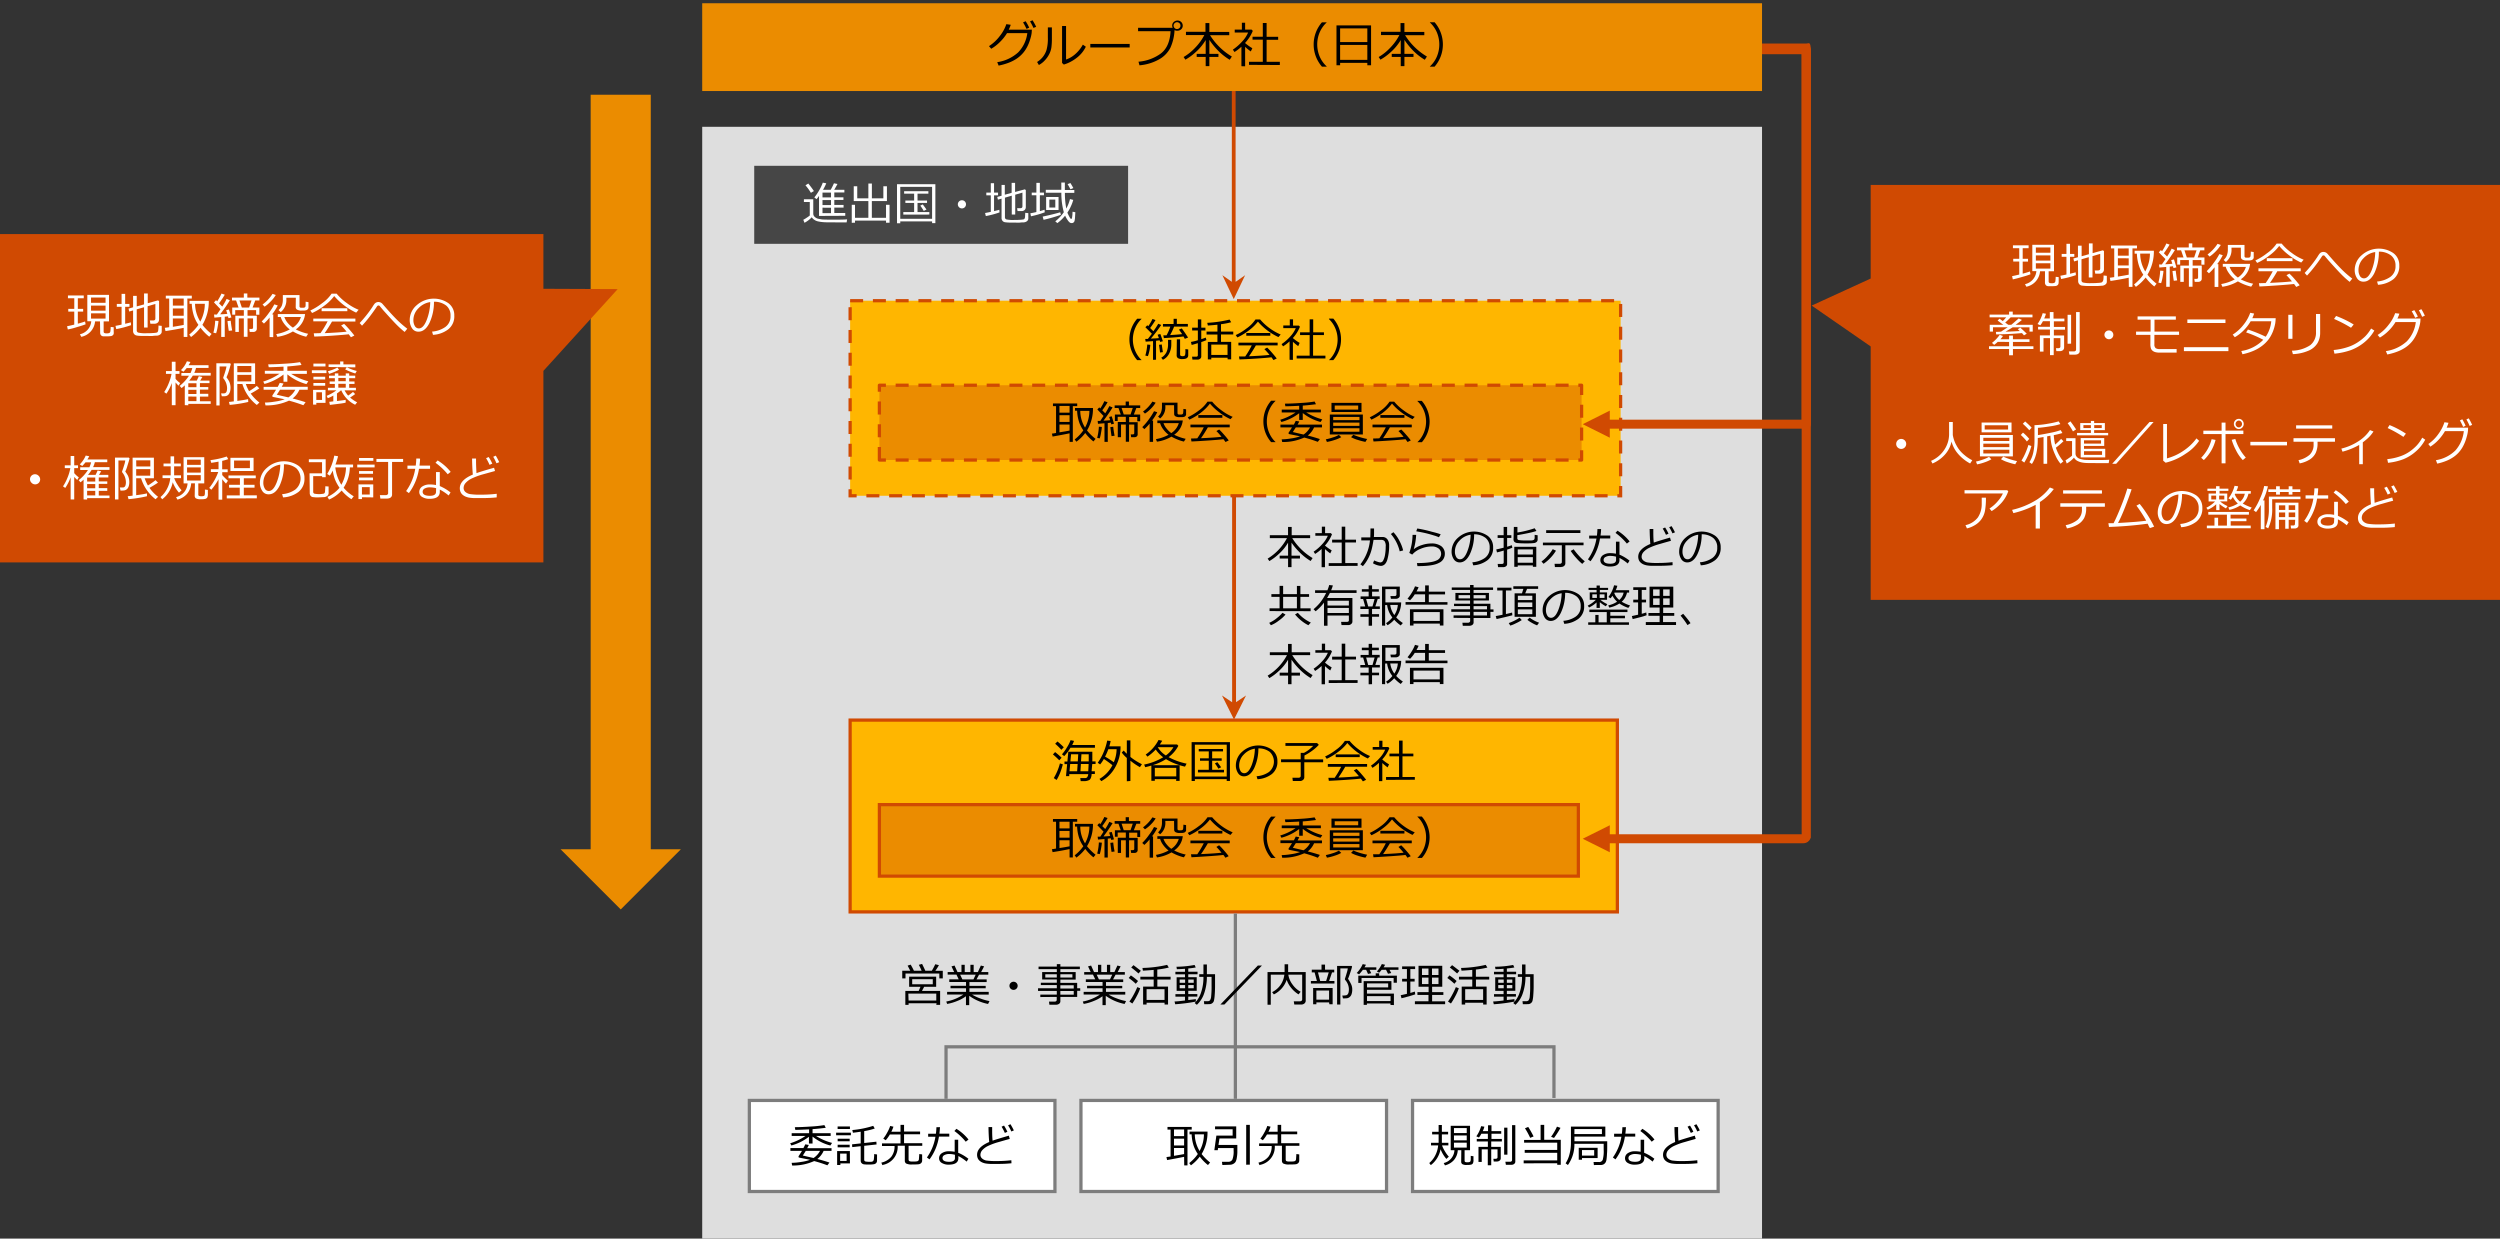 <svg xmlns="http://www.w3.org/2000/svg" viewBox="0 0 769 381"><rect x="0" y="0" width="769" height="381" fill="#333333" stroke="none"/><defs><style>.cls-1{fill:#dedede;}.cls-2,.cls-4{fill:#ffb600;}.cls-2,.cls-9{stroke:#d04a02;stroke-dasharray:4 3;}.cls-2,.cls-8{stroke-miterlimit:8;}.cls-3{isolation:isolate;}.cls-12,.cls-5{fill:#d04a02;}.cls-6{fill:#fff;}.cls-7{fill:#7d7d7d;}.cls-8{fill:none;stroke:#7d7d7d;}.cls-10,.cls-11,.cls-9{fill:#eb8c00;}.cls-9{stroke-linejoin:round;}.cls-11,.cls-12,.cls-13,.cls-9{fill-rule:evenodd;}.cls-13{fill:#464646;}</style></defs><g id="object"><rect class="cls-1" x="216" y="39" width="326" height="342"/><rect class="cls-2" x="261.5" y="92.5" width="237" height="60"/><g class="cls-3"><path d="M351.13,110.78h-1.34a9.7,9.7,0,0,1,0-12.73h1.34v.06a8.16,8.16,0,0,0-1.82,2.54,8.88,8.88,0,0,0,0,7.54,8.16,8.16,0,0,0,1.82,2.54Z"/><path d="M354.67,110.69v-5.76l-2.27.16-.13-.84.82,0c.44-.55.84-1.07,1.23-1.59-.57-.58-1.22-1.23-2-2l.59-.61.3.28a12.75,12.75,0,0,0,1.29-2.22l.93.34a26.49,26.49,0,0,1-1.65,2.44l1,1a21,21,0,0,0,1.49-2.3l.93.36a50.32,50.32,0,0,1-3.19,4.2q1.62-.06,2.46-.15-.24-.69-.39-1.05l.84-.21c.16.42.42,1.16.78,2.23l-.86.21c0-.17-.09-.33-.14-.49l-1.1.12v5.84Zm-1.57-1.15-.8-.17a15.09,15.09,0,0,0,.59-3.39l.94.08A13,13,0,0,1,353.1,109.54Zm3.72-1.11c0-.2-.12-1-.3-2.37l.84-.1c.08.6.19,1.39.34,2.35Zm.89,2.24-.51-.64a4,4,0,0,0,1.58-1.64,5.76,5.76,0,0,0,.51-2.62v-1.22h1v1.35a6,6,0,0,1-.7,2.93A4.21,4.21,0,0,1,357.71,110.67ZM358,104l-.16-.86,1,0a15.76,15.76,0,0,0,1.15-2.67h-2.27v-.81H361V98.06H362v1.59h3.39v.81h-4.23a21.22,21.22,0,0,1-1.23,2.61c1.51-.09,2.74-.19,3.69-.29-.35-.53-.68-1-1-1.39l.89-.37c.42.53,1.07,1.47,1.94,2.81l-1,.4c-.15-.27-.28-.51-.42-.74C363,103.65,361,103.83,358,104Zm4,.37h1V109a.5.5,0,0,0,.16.43,1.18,1.18,0,0,0,.68.13,1,1,0,0,0,.38-.06.48.48,0,0,0,.22-.15.59.59,0,0,0,.11-.24,5,5,0,0,0,.08-.74c0-.41,0-.74,0-1l.87.12v1.77c0,.79-.57,1.19-1.72,1.19a2.47,2.47,0,0,1-1.46-.3,1.05,1.05,0,0,1-.38-.89Z"/><path d="M368.32,110.62h-1.53l-.11-.9h1.25c.36,0,.53-.16.53-.48v-3.68c-.75.23-1.38.42-1.9.55l-.23-.93a17.24,17.24,0,0,0,2.13-.52v-3H366.7v-.87h1.76V98.24h1.05v2.55h1.28v.87h-1.28v2.67c.59-.19,1.05-.35,1.38-.49l.2.78a16.51,16.51,0,0,1-1.58.6v4.43a.83.83,0,0,1-.36.71A1.32,1.32,0,0,1,368.32,110.62Zm9.27-.59h-5v.53h-1.06v-5.38h2.95V102.9h-3.34V102h3.34V99.88c-.94.1-1.93.19-2.95.25l-.18-.83a36.31,36.31,0,0,0,6.86-1l.5.82a23.15,23.15,0,0,1-3.13.61V102h3.77v.88h-3.77v2.28h3.13v5.38h-1.07Zm-5-.85h5V106h-5Z"/><path d="M393.25,103.69a18.76,18.76,0,0,1-6.31-4.76,14.33,14.33,0,0,1-2.89,2.78,17.48,17.48,0,0,1-3.44,2.08l-.51-.72a16.58,16.58,0,0,0,3.29-2,10.57,10.57,0,0,0,2.79-2.8h1.44a17.36,17.36,0,0,0,6.31,4.63Zm-12,6.87-.14-.92,1.93,0a26.65,26.65,0,0,0,2-3.39h-4.1v-.85H393v.85H386.3c-.69,1.21-1.39,2.32-2.11,3.34,2.85-.13,5-.27,6.31-.43a21.22,21.22,0,0,0-1.58-1.77l.86-.47a20.7,20.7,0,0,1,1.52,1.62c.64.73,1.11,1.3,1.42,1.74l-1,.48c-.15-.22-.36-.51-.63-.86-.87.12-2.43.25-4.68.4S382.44,110.51,381.21,110.56Zm2.11-7.29v-.84h7.39v.84Z"/><path d="M396.67,110.66V105a12.72,12.72,0,0,1-2,1.54l-.46-.68a14.84,14.84,0,0,0,2.69-2.36,8.85,8.85,0,0,0,1.68-2.56h-3.84v-.82h2V98.22h1v1.93h1.79l.33.36a11.21,11.21,0,0,1-2.16,3.44V104a12.6,12.6,0,0,0,2.07,1.47l-.44,1a16.36,16.36,0,0,1-1.63-1.34v5.57Zm2.18-.39v-.86h4v-6.34h-2.95v-.85h2.95v-4h1.09v4h3.31v.85H403.9v6.34h3.8v.86Z"/><path d="M412.5,104.4a9.71,9.71,0,0,1-2.37,6.37h-1.34v0a8.21,8.21,0,0,0,1.82-2.54,8.88,8.88,0,0,0,0-7.54,8.28,8.28,0,0,0-1.82-2.53V98h1.34A9.8,9.8,0,0,1,412.5,104.4Z"/></g><rect class="cls-4" x="261.5" y="221.5" width="236" height="59"/><path class="cls-5" d="M497,222v58H262V222H497m1-1H261v60H498V221Z"/><g class="cls-3"><path d="M325.83,233.87a23.92,23.92,0,0,0-1.95-1.81l.67-.72a23.76,23.76,0,0,1,2,1.74Zm-.79,6.07-.9-.6a16.86,16.86,0,0,0,1.89-4.51l.9.27a21.42,21.42,0,0,1-.81,2.55A14.22,14.22,0,0,1,325,239.94Zm1.43-9.3a17.92,17.92,0,0,0-1.9-1.86l.71-.7a22.3,22.3,0,0,1,1.94,1.78Zm.88,1.94-.69-.56a12.13,12.13,0,0,0,1.51-2.08,12.31,12.31,0,0,0,1.15-2.27l1.05.23a8.61,8.61,0,0,1-.57,1.27h7V230h-7.52A14.18,14.18,0,0,1,327.35,232.58Zm8.43,4.67h1v.84h-1v.12a3.4,3.4,0,0,1-.2,1,1.57,1.57,0,0,1-.42.66,3.32,3.32,0,0,1-1.51.41h-1.23l-.13-.94h1.51a.78.78,0,0,0,.62-.27,1.76,1.76,0,0,0,.32-.94H328.9l0,.6h-1l.35-3.69h-.81v-.8h.89l.28-3H336v2.22c0,.17,0,.41,0,.74h1v.8h-1C335.9,235.58,335.85,236.33,335.78,237.25Zm-6.8,0h2.35l.15-2.25h-2.29Zm2.68-5.23h-2.2l-.2,2.18h2.27Zm.69,5.23h2.41c0-.55.07-1.3.1-2.25h-2.38Zm2.54-3.05v-.58c0-.39,0-.92,0-1.6h-2.24l-.13,2.18Z"/><path d="M338.76,240.28l-.57-.68a10.39,10.39,0,0,0,4-4.23c-1-.77-1.87-1.41-2.64-1.91a11.15,11.15,0,0,1-1.15,1.68l-.74-.51a16.26,16.26,0,0,0,1.91-3.5,17.72,17.72,0,0,0,1-3.32l1.06.12a11.07,11.07,0,0,1-.41,1.64h3.46a12.61,12.61,0,0,1-1.76,6.65A10.52,10.52,0,0,1,338.76,240.28Zm3.85-5.82a10.69,10.69,0,0,0,.86-4h-2.55a20.74,20.74,0,0,1-1,2.29C340.75,233.2,341.64,233.79,342.61,234.46Zm4,5.86v-7.17a10.18,10.18,0,0,1-1.56-1.67l.61-.61a11.33,11.33,0,0,0,.95,1v-4.13h1.1v5.09a18.62,18.62,0,0,0,3.54,2.24l-.61.91a19.31,19.31,0,0,1-2.93-2v6.25Z"/><path d="M361.82,239.67h-6.6v.51h-1.06v-4.69c-.57.17-1.2.34-1.89.5l-.33-.81a18.23,18.23,0,0,0,5.86-2.25,9.3,9.3,0,0,1-2.29-2.38,15.13,15.13,0,0,1-2.55,2.19l-.54-.64a12.27,12.27,0,0,0,3.95-4.49l1.12.24a8.16,8.16,0,0,1-.73,1.14h5.31l.39.42a10.39,10.39,0,0,1-3,3.49h0a20.57,20.57,0,0,0,5.53,2l-.48.92c-.58-.13-1.14-.28-1.66-.44v4.81h-1.08Zm-7.26-4.3h8.32a17.84,17.84,0,0,1-4.22-1.86A16.55,16.55,0,0,1,354.56,235.37Zm.66,3.45h6.6V236.2h-6.6Zm3.39-6.44a8.22,8.22,0,0,0,2.34-2.55h-4.83A7.64,7.64,0,0,0,358.61,232.38Z"/><path d="M377.34,239.66h-9.8v.57h-1V228.28h11.79v11.93h-1Zm-9.8-.8h9.8v-9.81h-9.8Zm.95-1.27v-.8h3.33V234h-2.7v-.74h2.7v-2.12h-3.09v-.75h7.47v.75h-3.34v2.12h2.93V234h-2.93v2.8h3.64v.8Zm6.28-1.14a13.26,13.26,0,0,0-1.07-1.63l.76-.38c.27.35.66.87,1.16,1.57Z"/><path d="M386.8,239.69l-.27-.92a7.7,7.7,0,0,0,3.77-1.28,4.12,4.12,0,0,0,.3-6.19,5.66,5.66,0,0,0-3.52-1.1,14.19,14.19,0,0,1-1.32,6.14q-1.25,2.46-3.12,2.46a2.08,2.08,0,0,1-1.82-1,4.17,4.17,0,0,1-.67-2.41,5.6,5.6,0,0,1,2-4.21,7.37,7.37,0,0,1,9.09-.57,4.26,4.26,0,0,1,1.69,3.56,4.73,4.73,0,0,1-1.71,3.93A8,8,0,0,1,386.8,239.69Zm-.79-9.4a5.78,5.78,0,0,0-3.41,1.79,4.73,4.73,0,0,0-1.43,3.37,3.34,3.34,0,0,0,.41,1.7,1.31,1.31,0,0,0,1.17.69c.85,0,1.59-.8,2.23-2.39A15.24,15.24,0,0,0,386,230.29Z"/><path d="M399.86,240.24h-2.19l-.12-1h1.88a.75.75,0,0,0,.48-.16.5.5,0,0,0,.19-.4v-4.23h-6.05v-.87h6.05v-2h1a10.35,10.35,0,0,0,2.83-2.15h-8.53v-.86h9.74l.53.54a13.33,13.33,0,0,1-2,1.78,16.16,16.16,0,0,1-2.42,1.5v1.21H407v.87H401.2v4.6a1,1,0,0,1-.4.84A1.36,1.36,0,0,1,399.86,240.24Z"/><path d="M420.75,233.31a18.76,18.76,0,0,1-6.31-4.76,14.06,14.06,0,0,1-2.89,2.78,17,17,0,0,1-3.44,2.08l-.51-.72a16.58,16.58,0,0,0,3.29-2,10.43,10.43,0,0,0,2.79-2.8h1.44a15.62,15.62,0,0,0,2.87,2.67,15.44,15.44,0,0,0,3.44,2Zm-12,6.87-.14-.92,1.93,0a26.65,26.65,0,0,0,2-3.39h-4.1V235h12.08v.84H413.8c-.69,1.21-1.39,2.32-2.11,3.34,2.85-.13,5-.27,6.31-.43a23,23,0,0,0-1.58-1.77l.86-.47a20.7,20.7,0,0,1,1.52,1.62c.64.73,1.11,1.31,1.42,1.74l-1,.48c-.15-.22-.36-.51-.63-.86-.87.12-2.43.25-4.68.4S409.94,240.13,408.71,240.18Zm2.11-7.29v-.84h7.39v.84Z"/><path d="M424.17,240.28v-5.63a12.72,12.72,0,0,1-2,1.54l-.46-.68a14.46,14.46,0,0,0,2.69-2.36,8.72,8.72,0,0,0,1.68-2.56h-3.84v-.82h2v-1.93h1v1.93h1.79l.33.37a11.17,11.17,0,0,1-2.16,3.43v.06a12.6,12.6,0,0,0,2.07,1.48l-.44.94a16.36,16.36,0,0,1-1.63-1.34v5.57Zm2.18-.39V239h4v-6.35h-2.95v-.85h2.95v-4h1.09v4h3.31v.85H431.4V239h3.8v.85Z"/></g><rect class="cls-6" x="230.5" y="338.5" width="94" height="28"/><path class="cls-7" d="M324,339v27H231V339h93m1-1H230v29h95V338Z"/><g class="cls-3"><path d="M243.42,352.35l-.36-.68a17.54,17.54,0,0,0,4.71-2.25h-4.25v-.85h5.36v-1.18c-1.81.09-3.23.15-4.25.16l-.14-.83c1.54,0,3.24-.09,5.09-.21a36.8,36.8,0,0,0,4-.43l.42.83c-1.55.2-2.91.34-4.06.41v1.25h5.57v.85h-4.49a17.52,17.52,0,0,0,4.92,2.14l-.52.8a14.39,14.39,0,0,1-5.48-2.75v2.13h-1.11v-2.08A15.42,15.42,0,0,1,243.42,352.35Zm7,4.8a15.68,15.68,0,0,1-6.76,1.36l-.15-.82a20,20,0,0,0,2.95-.28,13,13,0,0,0,2.72-.66l-2.86-.57a3.67,3.67,0,0,1-.61-.15.23.23,0,0,1-.07-.11.79.79,0,0,1,0-.17.17.17,0,0,1,0-.1c.41-.61.76-1.16,1.05-1.64h-3.56v-.86h4c.22-.41.41-.79.58-1.16l1.08.2a10,10,0,0,1-.51,1h7.5V354h-2.43a6.37,6.37,0,0,1-1.94,2.51c1.25.31,2.5.68,3.73,1.09l-.64.85A40,40,0,0,0,250.46,357.15Zm-.18-.94a6,6,0,0,0,2-2.2h-4.39c-.34.57-.64,1-.9,1.43C247.56,355.59,248.67,355.85,250.28,356.21Z"/><path d="M261.73,349.2h-4.54v-.8h4.54Zm-.29,8.67H258.5v.49h-1v-4.3h3.92Zm0-10.59h-3.79v-.78h3.79Zm-.08,3.78h-3.7v-.78h3.7Zm0,1.85h-3.7v-.79h3.7Zm-.94,4.2v-2.26h-2v2.26Zm9.35-.12a1.14,1.14,0,0,1-.23.73,1.2,1.2,0,0,1-.66.38,7.59,7.59,0,0,1-1.54.11l-.8,0-.72-.05a1.33,1.33,0,0,1-.54-.18,1.21,1.21,0,0,1-.4-.41,1.26,1.26,0,0,1-.13-.6v-4.4l-2.6.28-.06-.85,2.66-.29v-3.6c-.84.13-1.63.24-2.38.32l-.2-.83a29.44,29.44,0,0,0,6.43-1.29l.47.82a19.41,19.41,0,0,1-3.24.8v3.66l3.74-.41.06.86-3.8.41v4.26a.53.53,0,0,0,.49.58,6.61,6.61,0,0,0,1,.08l.55,0a1.24,1.24,0,0,0,.68-.2,1.33,1.33,0,0,0,.27-.81,11.62,11.62,0,0,0,.08-1.37l.88.12Z"/><path d="M271.42,358.42l-.32-.8a5.52,5.52,0,0,0,3.07-1.81,5.16,5.16,0,0,0,1-3.3v0h-3.87v-.8H277v-2.74h-3.28a11.34,11.34,0,0,1-1.27,1.77l-.76-.5a11.73,11.73,0,0,0,1.19-1.82,11,11,0,0,0,.94-2.08l1,.23a11.19,11.19,0,0,1-.65,1.56H277V346h1.09v2.07h4.93v.84h-4.93v2.74h5.6v.8h-4.21v4.2a.64.64,0,0,0,.13.42c.09.12.34.19.74.22l.76,0c.2,0,.48,0,.84-.05a.91.91,0,0,0,.47-.17.7.7,0,0,0,.23-.4s.05-.6.12-1.69l.88.12V357a1,1,0,0,1-.09.43,1.11,1.11,0,0,1-.22.34,1.66,1.66,0,0,1-.32.22,1.7,1.7,0,0,1-.34.12,7.51,7.51,0,0,1-1,.07l-1,0a3.67,3.67,0,0,1-2-.31,1.09,1.09,0,0,1-.36-.88v-4.56h-2.2a5.61,5.61,0,0,1-4.84,5.94Z"/><path d="M289.13,346.71a19.92,19.92,0,0,1-.17,2H292v.91h-3.18a15.62,15.62,0,0,1-2.9,7l-.8-.58a15.1,15.1,0,0,0,2.62-6.39h-2.24v-.91h2.38a16.68,16.68,0,0,0,.16-2Zm8.75,9.73-.54.87a13.78,13.78,0,0,0-2.55-1.71v.65c0,1.34-1,2-3,2a3.88,3.88,0,0,1-2.07-.52,1.6,1.6,0,0,1-.86-1.43,1.82,1.82,0,0,1,.87-1.59,3.73,3.73,0,0,1,2.13-.58,9.2,9.2,0,0,1,1.8.16v-3.7h1.08v4A13,13,0,0,1,297.88,356.44Zm-4.14-1.23a7.07,7.07,0,0,0-1.83-.24,2.87,2.87,0,0,0-1.4.33,1,1,0,0,0-.6.91c0,.78.69,1.16,2.07,1.16,1.17,0,1.76-.38,1.76-1.14Zm4.17-4.69-.84.67a18.78,18.78,0,0,0-3.5-3.29l.62-.68A14.35,14.35,0,0,1,297.91,350.52Z"/><path d="M311.13,357.82a39.18,39.18,0,0,1-4.18.2c-.85,0-1.62,0-2.29,0a11.37,11.37,0,0,1-1.56-.15,4.67,4.67,0,0,1-1-.32,3.24,3.24,0,0,1-.83-.55,2.06,2.06,0,0,1-.54-.79,2.71,2.71,0,0,1-.18-1q0-2.34,3.73-3.93c-.13-1.44-.2-3-.22-4.6h1.13v.63c0,1.06,0,2.25.13,3.56q1.33-.48,5-1.54l.28,1c-.72.19-1.84.51-3.36.95a19.89,19.89,0,0,0-3.4,1.25,5.61,5.61,0,0,0-1.7,1.27,2.16,2.16,0,0,0-.56,1.41,1.45,1.45,0,0,0,.51,1.14,2.72,2.72,0,0,0,1.32.63,20.3,20.3,0,0,0,3.1.16,37.29,37.29,0,0,0,4.58-.25Zm-1.26-9.68-.78.35a15.39,15.39,0,0,0-1-1.92l.75-.34A14.69,14.69,0,0,1,309.87,348.14Zm2-.43-.79.33a12.8,12.8,0,0,0-1-1.89l.74-.34C311.2,346.42,311.54,347.05,311.86,347.71Z"/></g><rect class="cls-6" x="332.5" y="338.5" width="94" height="28"/><path class="cls-7" d="M426,339v27H333V339h93m1-1H332v29h95V338Z"/><g class="cls-3"><path d="M364.23,355.84c-1.63.34-3.38.66-5.23,1l-.2-.93,1.27-.17v-8.27h-.95v-.83h7.45v.83h-1.3v11h-1Zm-3.11-8.42v2.06h3.11v-2.06Zm0,2.84v2.08h3.11v-2.08Zm0,5.27c1.24-.2,2.27-.38,3.11-.54v-1.87h-3.11Zm8.49-.56a15.46,15.46,0,0,0,2.62,2.62l-.66.78a13.55,13.55,0,0,1-2.52-2.59,13.3,13.3,0,0,1-2.72,2.68l-.53-.7a12.49,12.49,0,0,0,2.65-2.79,10.67,10.67,0,0,1-1.25-2.43,12.63,12.63,0,0,1-.65-3.61h-.65v-.84h5.53A12.93,12.93,0,0,1,369.61,355Zm-.62-.92a10.71,10.71,0,0,0,1.34-5.12h-2.81A10,10,0,0,0,369,354.05Z"/><path d="M376,358.36l-.13-1h1.93a1.32,1.32,0,0,0,1.3-.72,7,7,0,0,0,.36-2.76c0-.08,0-.32,0-.73h-4.79l-.08.65h-1.06l.63-4.49h5v-1.95h-5.41v-.87h6.51v3.7h-5.15l-.31,2h5.81c0,1,0,1.81,0,2.32a11.9,11.9,0,0,1-.18,1.68,3.41,3.41,0,0,1-.4,1.24,2,2,0,0,1-.71.6,2.18,2.18,0,0,1-1.06.25Zm7.33-.09V346h1.12v12.24Z"/><path d="M387.42,358.42l-.32-.8a5.52,5.52,0,0,0,3.07-1.81,5.16,5.16,0,0,0,1-3.3v0h-3.87v-.8H393v-2.74h-3.28a11.34,11.34,0,0,1-1.27,1.77l-.76-.5a11.73,11.73,0,0,0,1.19-1.82,11,11,0,0,0,.94-2.08l1,.23a11.19,11.19,0,0,1-.65,1.56H393V346h1.09v2.07h4.93v.84h-4.93v2.74h5.6v.8h-4.21v4.2a.64.64,0,0,0,.13.42c.09.12.34.19.74.22l.76,0c.2,0,.48,0,.84-.05a.91.91,0,0,0,.47-.17.7.7,0,0,0,.23-.4s.05-.6.12-1.69l.88.12V357a1,1,0,0,1-.09.43,1.11,1.11,0,0,1-.22.34,1.66,1.66,0,0,1-.32.22,1.7,1.7,0,0,1-.34.12,7.51,7.51,0,0,1-1,.07l-1,0a3.67,3.67,0,0,1-2-.31,1.09,1.09,0,0,1-.36-.88v-4.56h-2.2a5.61,5.61,0,0,1-4.84,5.94Z"/></g><rect class="cls-6" x="434.5" y="338.5" width="94" height="28"/><path class="cls-7" d="M528,339v27H435V339h93m1-1H434v29h95V338Z"/><g class="cls-3"><path d="M443.12,353.5a8,8,0,0,1-3,4.89l-.48-.64a7.42,7.42,0,0,0,1.85-2.36,8.21,8.21,0,0,0,.89-3.07h-2.2v-.8h2.34v-2.58h-2v-.8h2v-2.09h1v2.09h1.92v.8h-1.92v2.58h2v.8h-1.95a8.75,8.75,0,0,0,.9,1.84,9.08,9.08,0,0,0,1.19,1.63l-.75.69A9.82,9.82,0,0,1,443.12,353.5Zm6.38.31h-1.09a5.05,5.05,0,0,1-1.25,3.1,5.41,5.41,0,0,1-2.69,1.56l-.38-.72a4.27,4.27,0,0,0,3.3-3.94h-1.15v-7.52h5.94v7.52h-1.67V357a.47.47,0,0,0,.16.4,1.35,1.35,0,0,0,.71.11,1.47,1.47,0,0,0,.79-.15c.14-.1.22-.34.23-.74s0-.75,0-1.08l.84.12c0,.44,0,.81,0,1.09a2.09,2.09,0,0,1-.19,1.12,1.05,1.05,0,0,1-.46.35,4.48,4.48,0,0,1-1.32.11,2.5,2.5,0,0,1-1.52-.28,1,1,0,0,1-.29-.72Zm-2.26-5.27h3.93V347h-3.93Zm0,2.22h3.93v-1.49h-3.93Zm3.93.72h-3.93V353h3.93Z"/><path d="M460.47,357.28h-1l-.11-.84h.74a.56.56,0,0,0,.39-.14.4.4,0,0,0,.15-.31v-2.45H458.7v4.89h-1.06v-4.89h-1.86v3.88h-1v-4.64h2.89v-1.67h-3.42v-.78h3.42v-1.6h-2a7.05,7.05,0,0,1-.75,1.17l-.8-.37a10,10,0,0,0,1.48-3.12l1,.16a7.68,7.68,0,0,1-.5,1.36h1.62v-1.8h1.06v1.8h3v.8h-3v1.6h3.19v.78H458.7v1.67h2.93v3.49a.88.88,0,0,1-.34.73A1.27,1.27,0,0,1,460.47,357.28Zm2.21-2.11v-8.29h1v8.29Zm2.31,3.12h-1.78l-.16-.94h1.5a.6.6,0,0,0,.39-.14.5.5,0,0,0,.17-.38V346.1h1v11.21a.87.87,0,0,1-.35.71A1.24,1.24,0,0,1,465,358.29Z"/><path d="M468.68,357.84v-.9H479V354.6h-10v-.89h10v-2.23H468.81v-.84h5.08V346H475v4.61h5.09v7.68H479v-.48Zm2-7.84a22.59,22.59,0,0,0-1.6-2.94l1-.42a30,30,0,0,1,1.65,2.93Zm7.37.05-.94-.38a16.7,16.7,0,0,0,1.81-3.12l1.09.38A27.32,27.32,0,0,1,478,350.05Z"/><path d="M490.28,358.37l-.1-.93h1.61a1.17,1.17,0,0,0,1.21-.69,10.14,10.14,0,0,0,.29-3.16v-1.75h-9a10.91,10.91,0,0,1-2,6.52l-.71-.53a8.92,8.92,0,0,0,1.19-2.78,13.43,13.43,0,0,0,.45-3.5v-5H493.8v3.06h-9.5v1.45h10.08v1.82c0,.53,0,1.21-.07,2.05a17.56,17.56,0,0,1-.16,1.82,2.42,2.42,0,0,1-.32.88,1.57,1.57,0,0,1-.55.51,1.82,1.82,0,0,1-.72.21c-.25,0-.54,0-.85,0Zm-6-9.53h8.47V347.3H484.3Zm2.34,7.38v.52h-1v-3.68h5.81v3.16Zm3.75-2.46h-3.75v1.71h3.75Z"/><path d="M500.13,346.71a19.92,19.92,0,0,1-.17,2H503v.91h-3.18a15.62,15.62,0,0,1-2.9,7l-.8-.58a15.1,15.1,0,0,0,2.62-6.39h-2.24v-.91h2.38a16.68,16.68,0,0,0,.16-2Zm8.75,9.73-.54.87a13.78,13.78,0,0,0-2.55-1.71v.65c0,1.34-1,2-3,2a3.88,3.88,0,0,1-2.07-.52,1.6,1.6,0,0,1-.86-1.43,1.82,1.82,0,0,1,.87-1.59,3.73,3.73,0,0,1,2.13-.58,9.2,9.2,0,0,1,1.8.16v-3.7h1.08v4A13,13,0,0,1,508.88,356.44Zm-4.14-1.23a7.07,7.07,0,0,0-1.83-.24,2.87,2.87,0,0,0-1.4.33,1,1,0,0,0-.6.91c0,.78.69,1.16,2.07,1.16,1.17,0,1.76-.38,1.76-1.14Zm4.17-4.69-.84.67a18.78,18.78,0,0,0-3.5-3.29l.62-.68A14.35,14.35,0,0,1,508.91,350.52Z"/><path d="M522.13,357.82a39.18,39.18,0,0,1-4.18.2c-.85,0-1.62,0-2.29,0a11.37,11.37,0,0,1-1.56-.15,4.67,4.67,0,0,1-1-.32,3.24,3.24,0,0,1-.83-.55,2.06,2.06,0,0,1-.54-.79,2.71,2.71,0,0,1-.18-1q0-2.34,3.73-3.93c-.13-1.44-.2-3-.22-4.6h1.13v.63c0,1.06,0,2.25.13,3.56q1.33-.48,5-1.54l.28,1c-.72.19-1.84.51-3.36.95a19.89,19.89,0,0,0-3.4,1.25,5.61,5.61,0,0,0-1.7,1.27,2.16,2.16,0,0,0-.56,1.41,1.45,1.45,0,0,0,.51,1.14,2.72,2.72,0,0,0,1.32.63,20.3,20.3,0,0,0,3.1.16,37.29,37.29,0,0,0,4.58-.25Zm-1.26-9.68-.78.35a15.39,15.39,0,0,0-1-1.92l.75-.34A14.69,14.69,0,0,1,520.87,348.14Zm2-.43-.79.33a12.8,12.8,0,0,0-1-1.89l.74-.34C522.2,346.42,522.54,347.05,522.86,347.71Z"/></g><path class="cls-5" d="M380.07,28V87.1h-1.16V28Zm-.57,59.1,3.5-2.45L379.5,92,376,84.65Z"/><path class="cls-5" d="M380.2,152.35V216.4H379V152.35Zm-.62,64.05,3.7-2.47-3.7,7.4-3.7-7.4Z"/><path class="cls-8" d="M380,281v57"/><g class="cls-3"><path d="M390.45,172.59l-.52-.76a16.22,16.22,0,0,0,5.95-6.31H390.6v-.89h5.6v-2.55h1.12v2.55H403v.89h-5.51a18.65,18.65,0,0,0,6.27,6.14l-.61.9a17.26,17.26,0,0,1-3.36-2.64,20.64,20.64,0,0,1-2.52-3v4h2.6v.89h-2.6v2.64h-1.06v-2.64h-2.58v-.89h2.58v-4a14.77,14.77,0,0,1-3,3.62A15.83,15.83,0,0,1,390.45,172.59Z"/><path d="M406.53,174.48v-5.63a13.36,13.36,0,0,1-2,1.54l-.46-.69a14.35,14.35,0,0,0,2.68-2.35,8.7,8.7,0,0,0,1.69-2.56H404.6V164h2V162h1V164h1.79l.32.37a11.28,11.28,0,0,1-2.15,3.44v0a12.6,12.6,0,0,0,2.07,1.48l-.44.94a15.08,15.08,0,0,1-1.63-1.34v5.58Zm2.18-.39v-.86h4v-6.34h-2.95V166h2.95v-4h1.09v4h3.31v.86h-3.31v6.34h3.8v.86Z"/><path d="M422.66,163.78c0,.41,0,.87-.06,1.4h2.62a1.82,1.82,0,0,1,1.52.69,2.88,2.88,0,0,1,.56,1.82,15.42,15.42,0,0,1-.59,4.57c-.39,1.2-1.07,1.81-2,1.81a5.73,5.73,0,0,1-2.38-.81l.35-.87a9.43,9.43,0,0,0,1,.39,3.4,3.4,0,0,0,.9.22,1,1,0,0,0,.88-.57,5.75,5.75,0,0,0,.56-1.67,14,14,0,0,0,.22-2.61,2.64,2.64,0,0,0-.36-1.71,1.29,1.29,0,0,0-1-.37h-2.38c-.19,1.17-.38,2.16-.6,3a12.79,12.79,0,0,1-1,2.61,11.56,11.56,0,0,1-1.68,2.47l-.77-.56a13.64,13.64,0,0,0,1.77-2.93,14.27,14.27,0,0,0,1.18-4.43h-2.67v-.92h2.78c0-.32.05-1.24.05-2.75h1.1Zm8.95,5.53-1.06.28a12.61,12.61,0,0,0-2.72-5.33l.79-.55a11.26,11.26,0,0,1,1.81,2.58A12.75,12.75,0,0,1,431.61,169.31Z"/><path d="M436,174.14l-.15-.94c2.93,0,4.9-.29,5.91-.76a2.22,2.22,0,0,0,1.53-2,2.08,2.08,0,0,0-.8-1.74,3.4,3.4,0,0,0-2.14-.61,8.72,8.72,0,0,0-3.33.71,6.47,6.47,0,0,0-2.62,1.8l-.9-.52a16.91,16.91,0,0,0,1-5.56l1.11,0a19.4,19.4,0,0,1-.74,4.42,7.48,7.48,0,0,1,2.48-1.27,9.3,9.3,0,0,1,2.89-.5,5,5,0,0,1,3.09.83,2.86,2.86,0,0,1,1.1,2.41,3,3,0,0,1-1.8,2.73q-1.79,1-6.32,1Zm7.15-9.77-.54.89a12.14,12.14,0,0,0-1.5-.54c-.67-.21-1.36-.41-2.1-.6s-1.85-.43-3.37-.69l.31-.87q2.49.42,4.47,1C441.78,163.89,442.69,164.17,443.19,164.37Z"/><path d="M453.16,173.89l-.27-.93a7.73,7.73,0,0,0,3.77-1.27,3.67,3.67,0,0,0,1.56-3.23,3.63,3.63,0,0,0-1.26-3,5.6,5.6,0,0,0-3.52-1.11,14.19,14.19,0,0,1-1.32,6.14Q450.88,173,449,173a2.11,2.11,0,0,1-1.83-1,4.22,4.22,0,0,1-.66-2.41,5.62,5.62,0,0,1,2-4.21,7.37,7.37,0,0,1,9.09-.57,4.27,4.27,0,0,1,1.68,3.56,4.71,4.71,0,0,1-1.7,3.93A7.94,7.94,0,0,1,453.16,173.89Zm-.79-9.41a5.77,5.77,0,0,0-3.41,1.8,4.72,4.72,0,0,0-1.43,3.37,3.3,3.3,0,0,0,.41,1.69,1.31,1.31,0,0,0,1.17.7c.85,0,1.59-.8,2.22-2.39A15.11,15.11,0,0,0,452.37,164.48Z"/><path d="M460.47,169.92l-.22-.92c.57-.11,1.33-.29,2.27-.53v-3h-1.85v-.84h1.85v-2.55h1.07v2.55h1.3v.84h-1.3v2.7c.68-.2,1.16-.36,1.44-.47l.17.77a13.6,13.6,0,0,1-1.61.58v4.47a.79.79,0,0,1-.36.68,1.42,1.42,0,0,1-.84.26h-1.58l-.13-1H462q.54,0,.54-.48v-3.63C461.67,169.62,461,169.8,460.47,169.92Zm5.19-7.84h1.1v1.72a31.25,31.25,0,0,0,5.3-1.31l.55.84A23,23,0,0,1,470,164c-1.23.26-2.32.46-3.27.61v.93a.54.54,0,0,0,.41.58,12.56,12.56,0,0,0,2.35.12c.81,0,1.34,0,1.6,0a1.67,1.67,0,0,0,.59-.13.59.59,0,0,0,.28-.22,1.26,1.26,0,0,0,.1-.52c0-.25,0-.54,0-.86l.92.14v1.25a1,1,0,0,1-.28.77,1.53,1.53,0,0,1-.85.38,19.09,19.09,0,0,1-2.34.09,25,25,0,0,1-2.67-.09,1.59,1.59,0,0,1-1-.37,1.05,1.05,0,0,1-.28-.78Zm5.85,11.84h-4.66v.43h-1.06V168.2h6.77v6.15h-1.05Zm0-3.35V169h-4.66v1.58Zm-4.66,2.53h4.66v-1.73h-4.66Z"/><path d="M474.8,173.42l-.64-.7a11.12,11.12,0,0,0,1.95-1.8,11.58,11.58,0,0,0,1.51-2l1,.47A13.36,13.36,0,0,1,474.8,173.42Zm5.49,1h-2l-.11-1h1.65a.63.63,0,0,0,.41-.15.46.46,0,0,0,.18-.37v-5.17h-5.82v-.83H487.1v.83h-5.6v5.55a1,1,0,0,1-.37.79A1.24,1.24,0,0,1,480.29,174.38Zm-4.69-10.47v-.86h10.53v.86Zm11.1,9.5a15.13,15.13,0,0,1-1.86-1.82,16.7,16.7,0,0,1-1.7-2.17l.92-.5a21,21,0,0,0,1.81,2.2,12.37,12.37,0,0,0,1.61,1.49Z"/><path d="M492.49,162.73c0,.72-.09,1.38-.17,2h3v.91h-3.17a15.71,15.71,0,0,1-2.9,7l-.8-.59a15.22,15.22,0,0,0,2.62-6.39h-2.24v-.91h2.38a19,19,0,0,0,.16-2Zm8.75,9.73-.54.87a13.78,13.78,0,0,0-2.55-1.71v.65c0,1.34-1,2-2.95,2a3.94,3.94,0,0,1-2.08-.52,1.59,1.59,0,0,1-.85-1.43,1.82,1.82,0,0,1,.87-1.59,3.81,3.81,0,0,1,2.13-.58,9.17,9.17,0,0,1,1.8.17v-3.71h1.08v4A13,13,0,0,1,501.24,172.46Zm-4.14-1.23a7.19,7.19,0,0,0-1.83-.24,2.87,2.87,0,0,0-1.4.33,1,1,0,0,0-.6.91q0,1.17,2.07,1.17c1.17,0,1.76-.39,1.76-1.15Zm4.17-4.69-.84.67a19.11,19.11,0,0,0-3.5-3.29l.61-.68A14.22,14.22,0,0,1,501.27,166.54Z"/><path d="M514.49,173.85c-1.3.13-2.69.19-4.18.19-.85,0-1.62,0-2.3,0a8.85,8.85,0,0,1-1.55-.15,4.76,4.76,0,0,1-1-.32,3,3,0,0,1-.82-.55,2.11,2.11,0,0,1-.54-.78,2.8,2.8,0,0,1-.18-1q0-2.34,3.72-3.92c-.12-1.44-.19-3-.21-4.6h1.13c0,.19,0,.4,0,.62,0,1.06,0,2.25.14,3.57.88-.33,2.56-.84,5-1.55l.28,1c-.73.19-1.85.51-3.36.95a20.06,20.06,0,0,0-3.41,1.25,5.68,5.68,0,0,0-1.69,1.27,2.2,2.2,0,0,0-.56,1.41,1.45,1.45,0,0,0,.51,1.14,2.72,2.72,0,0,0,1.32.63,19,19,0,0,0,3.1.16,37.4,37.4,0,0,0,4.58-.25Zm-1.26-9.69-.78.35a15.39,15.39,0,0,0-1-1.92l.74-.34A14.76,14.76,0,0,1,513.23,164.16Zm2-.42-.79.32a12.8,12.8,0,0,0-1-1.89l.74-.33A21.47,21.47,0,0,1,515.22,163.74Z"/><path d="M523.16,173.89l-.27-.93a7.73,7.73,0,0,0,3.77-1.27,3.67,3.67,0,0,0,1.56-3.23,3.63,3.63,0,0,0-1.26-3,5.6,5.6,0,0,0-3.52-1.11,14.19,14.19,0,0,1-1.32,6.14Q520.88,173,519,173a2.11,2.11,0,0,1-1.83-1,4.22,4.22,0,0,1-.66-2.41,5.62,5.62,0,0,1,2-4.21,7.37,7.37,0,0,1,9.09-.57,4.27,4.27,0,0,1,1.68,3.56,4.71,4.71,0,0,1-1.7,3.93A7.94,7.94,0,0,1,523.16,173.89Zm-.79-9.41a5.77,5.77,0,0,0-3.41,1.8,4.72,4.72,0,0,0-1.43,3.37,3.3,3.3,0,0,0,.41,1.69,1.31,1.31,0,0,0,1.17.7c.85,0,1.59-.8,2.22-2.39A15.11,15.11,0,0,0,522.37,164.48Z"/><path d="M390.92,192.33l-.51-.74a10.48,10.48,0,0,0,2.44-1.53,11.11,11.11,0,0,0,1.64-1.56l.94.54a11.2,11.2,0,0,1-2.12,1.9A10,10,0,0,1,390.92,192.33Zm-.4-4.36v-.84h3.08v-3.54h-2.52v-.84h2.52v-2.54h1.09v2.54h4.24v-2.52H400v2.52h2.67v.84H400v3.54h3.15V188Zm4.17-.84h4.24v-3.54h-4.24Zm7.77,5.19a10.75,10.75,0,0,1-2-1.27,12.3,12.3,0,0,1-2.1-2.05l.85-.5a12,12,0,0,0,4,3Z"/><path d="M414.91,189.34h-6.57v3.14h-1.08v-7.11a13.38,13.38,0,0,1-2.58,2.66l-.63-.64a16,16,0,0,0,2-2,16.77,16.77,0,0,0,1.87-3h-3.4v-.83h3.79a10.25,10.25,0,0,0,.55-1.61l1.13.13a11,11,0,0,1-.53,1.48h7.82v.83h-8.21c-.27.54-.56,1.06-.86,1.55H416v7.29a.93.93,0,0,1-.39.73,1.3,1.3,0,0,1-.87.32h-2.09l-.13-1h1.81c.39,0,.59-.17.59-.51Zm0-3.08v-1.48h-6.57v1.48Zm-6.57,2.3h6.57V187h-6.57Z"/><path d="M421,192.48v-2.75h-2.54v-.8H421v-1.6h-2.56v-.78h1.5l-.64-2.29h-.78v-.8H421V182h-2.1v-.77H421v-1.17h1.05v1.17h2.08V182h-2.08v1.44h2.34v.8h-.6l-.74,2.29h1.39v.78h-2.4v1.6h2.16v.8h-2.16v2.75Zm-.14-5.93h1.32l.64-2.29h-2.59Zm4.25,5.88v-12h5.47v2.8a.82.82,0,0,1-.36.68,1.28,1.28,0,0,1-.83.28h-1.55l-.15-.84h1.25c.41,0,.61-.17.61-.5v-1.63h-3.4v4.07H431a7.85,7.85,0,0,1-1.53,4.62,10.85,10.85,0,0,0,2.05,1.73l-.66.75a11.52,11.52,0,0,1-2-1.76,8.08,8.08,0,0,1-2.05,1.69l-.46-.64a7.45,7.45,0,0,0,1.94-1.75l0,0a8.15,8.15,0,0,1-1-1.63,7.57,7.57,0,0,1-.61-2.19h-.61v6.35Zm3.79-3.25a6.25,6.25,0,0,0,1.07-3.1h-2.33A6.68,6.68,0,0,0,428.89,189.18Z"/><path d="M435.18,182.82a9.75,9.75,0,0,1-1.45,1.83l-.78-.49a13.33,13.33,0,0,0,1.3-1.81,10.3,10.3,0,0,0,1-2l1.12.29a13.34,13.34,0,0,1-.66,1.3h2.66v-1.87h1.13V182h5v.84h-5v2.37h5.74V186H432.35v-.81h6v-2.37Zm7.7,9h-8.09v.6H433.7v-5H444v5h-1.09Zm-8.09-.83h8.09v-2.71h-8.09Z"/><path d="M447.12,190.06v-.76h5.07v-1.11h-5.78v-.77h5.78v-1h-4.93v-.72h4.93v-1h-4.51v-2.32h4.51v-.91h-5.63v-.77h5.63v-.75h1.08v.75h6v.77h-6v.91H458v2.32h-4.72v1h5.17v1.75h.95v.77h-.95v1.87h-5.17v1.36a.92.92,0,0,1-.38.76,1.53,1.53,0,0,1-.95.28h-2l-.12-.94h1.73a.71.71,0,0,0,.47-.16.48.48,0,0,0,.19-.37v-.93Zm5.07-7h-3.54v1h3.54Zm4.8,0h-3.72v1H457Zm.41,4.38v-1h-4.13v1Zm-4.13,1.88h4.13v-1.11h-4.13Z"/><path d="M460.35,190.42l-.26-.92c.54-.09,1.24-.22,2.09-.4v-7.48h-1.64v-.86h4.39v.86h-1.71v7.26c.74-.16,1.37-.32,1.9-.46l.08.84Q462.79,189.89,460.35,190.42Zm4.21,2-.47-.77a12.8,12.8,0,0,0,1.82-.77,11,11,0,0,0,1.5-.89l.68.74a12.42,12.42,0,0,1-1.81,1A9.33,9.33,0,0,1,464.56,192.43Zm1.33-2.7V182.5h2.27l.43-1.37H465.5v-.8h7.63v.8h-3.4l-.57,1.37h3.28v7.23Zm1-5.13h4.45v-1.34h-4.45Zm0,2.13h4.45v-1.4h-4.45Zm4.45.73h-4.45v1.48h4.45Zm1.47,4.91a10.51,10.51,0,0,1-1.6-.77,8.92,8.92,0,0,1-1.39-.92l.68-.69a10.89,10.89,0,0,0,2.92,1.56Z"/><path d="M481.16,191.89l-.27-.93a7.73,7.73,0,0,0,3.77-1.27,3.67,3.67,0,0,0,1.56-3.23,3.63,3.63,0,0,0-1.26-3,5.6,5.6,0,0,0-3.52-1.11,14.19,14.19,0,0,1-1.32,6.14Q478.88,191,477,191a2.11,2.11,0,0,1-1.83-1,4.22,4.22,0,0,1-.66-2.41,5.62,5.62,0,0,1,2-4.21,7.37,7.37,0,0,1,9.09-.57,4.27,4.27,0,0,1,1.68,3.56,4.71,4.71,0,0,1-1.7,3.93A7.94,7.94,0,0,1,481.16,191.89Zm-.79-9.41a5.77,5.77,0,0,0-3.41,1.8,4.72,4.72,0,0,0-1.43,3.37,3.3,3.3,0,0,0,.41,1.69,1.31,1.31,0,0,0,1.17.7c.85,0,1.59-.8,2.22-2.39A15.11,15.11,0,0,0,480.37,182.48Z"/><path d="M488.79,186.86l-.41-.57a9.15,9.15,0,0,0,2.51-1.8H489v-2.27h2.11v-.76h-2.47v-.64h2.47v-.7h1v.7h2.54v.64h-2.54v.76h2.22v2.27h-2.07a10,10,0,0,0,2.15,1.35l-.45.65a11.2,11.2,0,0,1-1.86-1.26V187h-1v-1.7A8.13,8.13,0,0,1,488.79,186.86Zm1.93,4.56v-2.26h1v2.26h2.52v-3.14h-5.35v-.77H500.6v.77h-5.27v1.11h4.51v.78h-4.51v1.25h5.74v.77H488.53v-.77Zm.48-8.61h-1.4v1.11h1.4Zm2.35,0h-1.49v1.11h1.49Zm6.91-.53a5,5,0,0,1-1.62,2.81,13.15,13.15,0,0,0,2.57,1.16l-.54.74a11.55,11.55,0,0,1-2.75-1.35A8.73,8.73,0,0,1,495,186.9l-.3-.69a8.07,8.07,0,0,0,2.72-1.12,6.46,6.46,0,0,1-1.42-1.84,9.29,9.29,0,0,1-.6.78l-.66-.39a10,10,0,0,0,1.75-3.61l1,.15a6.33,6.33,0,0,1-.49,1.37h4.12v.73Zm-2.38,2.27a3.88,3.88,0,0,0,1.34-2.27h-2.78l-.09.15A5,5,0,0,0,498.08,184.55Z"/><path d="M502.21,190.43l-.25-.93,1.92-.42v-3.79h-1.49v-.83h1.49v-3h-1.49v-.82h4v.82H505v3h1.33v.83H505v3.51c.58-.15,1.05-.29,1.39-.41l.11.85a19.34,19.34,0,0,1-1.89.59C503.63,190.09,502.84,190.29,502.21,190.43Zm8.29.92v-1.92h-3.44v-.87h3.44v-1.68h-3.1v-6.42h7.3v6.42h-3.11v1.68H515v.87h-3.45v1.92h4v.89h-9.3v-.89Zm-2-8.06h2v-2h-2Zm2,.78h-2v2h2Zm1.09-.78h2v-2h-2Zm2,.78h-2v2h2Z"/><path d="M520,191.68l-.93.6a22.92,22.92,0,0,0-2.13-2.91l.8-.57C518.78,190,519.53,190.94,520,191.68Z"/><path d="M390.45,208.59l-.52-.76a16.22,16.22,0,0,0,5.95-6.31H390.6v-.89h5.6v-2.55h1.12v2.55H403v.89h-5.51a18.65,18.65,0,0,0,6.27,6.14l-.61.9a17.26,17.26,0,0,1-3.36-2.64,20.64,20.64,0,0,1-2.52-3v4h2.6v.89h-2.6v2.64h-1.06v-2.64h-2.58v-.89h2.58v-4a14.77,14.77,0,0,1-3,3.62A15.83,15.83,0,0,1,390.45,208.59Z"/><path d="M406.53,210.48v-5.63a13.36,13.36,0,0,1-2,1.54l-.46-.69a14.35,14.35,0,0,0,2.68-2.35,8.7,8.7,0,0,0,1.69-2.56H404.6V200h2V198h1V200h1.79l.32.37a11.28,11.28,0,0,1-2.15,3.44v0a12.6,12.6,0,0,0,2.07,1.48l-.44.94a15.08,15.08,0,0,1-1.63-1.34v5.58Zm2.18-.39v-.86h4v-6.34h-2.95V202h2.95v-4h1.09v4h3.31v.86h-3.31v6.34h3.8v.86Z"/><path d="M421,210.48v-2.75h-2.54v-.8H421v-1.6h-2.56v-.78h1.5l-.64-2.29h-.78v-.8H421V200h-2.1v-.77H421v-1.17h1.05v1.17h2.08V200h-2.08v1.44h2.34v.8h-.6l-.74,2.29h1.39v.78h-2.4v1.6h2.16v.8h-2.16v2.75Zm-.14-5.93h1.32l.64-2.29h-2.59Zm4.25,5.88v-12h5.47v2.8a.82.82,0,0,1-.36.68,1.28,1.28,0,0,1-.83.28h-1.55l-.15-.84h1.25c.41,0,.61-.17.61-.5v-1.63h-3.4v4.07H431a7.85,7.85,0,0,1-1.53,4.62,10.85,10.85,0,0,0,2.05,1.73l-.66.75a11.52,11.52,0,0,1-2-1.76,8.08,8.08,0,0,1-2.05,1.69l-.46-.64a7.45,7.45,0,0,0,1.94-1.75l0,0a8.15,8.15,0,0,1-1-1.63,7.57,7.57,0,0,1-.61-2.19h-.61v6.35Zm3.79-3.25a6.25,6.25,0,0,0,1.07-3.1h-2.33A6.68,6.68,0,0,0,428.89,207.18Z"/><path d="M435.18,200.82a9.75,9.75,0,0,1-1.45,1.83l-.78-.49a13.33,13.33,0,0,0,1.3-1.81,10.3,10.3,0,0,0,1-2l1.12.29a13.34,13.34,0,0,1-.66,1.3h2.66v-1.87h1.13V200h5v.84h-5v2.37h5.74V204H432.35v-.81h6v-2.37Zm7.7,9h-8.09v.6H433.7v-5H444v5h-1.09Zm-8.09-.83h8.09v-2.71h-8.09Z"/></g><path class="cls-9" d="M270.5,141.5v-23h216v23Z"/><g class="cls-3"><path d="M329,133.29c-1.63.35-3.37.66-5.23,1l-.2-.92c.28,0,.71-.09,1.27-.18v-8.27h-.95v-.82h7.46v.82H330v11h-1Zm-3.11-8.42v2.06H329v-2.06Zm0,2.85v2.07H329v-2.07Zm0,5.26c1.24-.19,2.28-.37,3.11-.54v-1.86h-3.11Zm8.49-.55A15.41,15.41,0,0,0,337,135l-.66.79a13.62,13.62,0,0,1-2.52-2.6,13.05,13.05,0,0,1-2.72,2.68l-.53-.7a12.75,12.75,0,0,0,2.66-2.79,10.3,10.3,0,0,1-1.26-2.43,12.85,12.85,0,0,1-.65-3.61h-.65v-.84h5.53A13,13,0,0,1,334.35,132.43Zm-.61-.93a10.82,10.82,0,0,0,1.33-5.12h-2.81A9.89,9.89,0,0,0,333.74,131.5Z"/><path d="M338.27,134.85l-.78-.16a16.35,16.35,0,0,0,.52-3.44l.91.07c0,.52-.13,1.17-.26,1.93A10,10,0,0,1,338.27,134.85Zm1.47,1.06v-5.72l-2,.17-.1-.88.81,0,1-1.53c-.26-.28-.89-.93-1.91-2l.59-.64.32.32a13.64,13.64,0,0,0,1.25-2.23l1,.33a23.78,23.78,0,0,1-1.65,2.48c.42.43.73.74.92.92a19.2,19.2,0,0,0,1.26-2.21l1,.4c-.69,1.15-1.63,2.51-2.79,4.07.74,0,1.43-.08,2.05-.13-.13-.45-.24-.8-.33-1l.8-.21c.2.59.44,1.36.7,2.29l-.83.2-.14-.53-.94.11v5.81Zm2.18-1.75c-.08-.39-.21-1.32-.38-2.78l.89-.11a26.92,26.92,0,0,0,.42,2.76Zm6.94.32h-.92l-.12-.86h.59c.33,0,.49-.13.49-.39v-2.65h-1.6v5.29h-1v-5.29h-1.47v3.9h-1v-4.67h2.47v-1.6h-2.5v1.3h-.86v-2h1.81l-.7-2h-1.18v-.82h3.39v-1.19h1v1.19h3.47v.82h-1.19l-.77,2h1.95v2.08h-.89v-1.33h-2.5v1.6h2.62v3.73a.85.85,0,0,1-.3.68A1.13,1.13,0,0,1,348.86,134.48Zm-3.2-7h2.1l.68-2H345Z"/><path d="M353.63,135.93v-5.64A14.41,14.41,0,0,1,352,132l-.64-.62a18,18,0,0,0,2.11-2.51,17.65,17.65,0,0,0,1.51-2.38l1,.31a15.47,15.47,0,0,1-1.63,2.57h.33v6.54Zm-1.44-8.71-.59-.62a11.51,11.51,0,0,0,2.88-3.07l1,.33a9.94,9.94,0,0,1-1.49,1.88A10.82,10.82,0,0,1,352.19,127.22Zm9,6.51a14.54,14.54,0,0,0,3.53,1.25l-.55.85a14.31,14.31,0,0,1-3.82-1.52,12.2,12.2,0,0,1-4.47,1.55l-.31-.79a12.21,12.21,0,0,0,3.88-1.34,8.2,8.2,0,0,1-1.74-1.81,5.7,5.7,0,0,1-.86-1.77H356v-.82h7.82A6,6,0,0,1,361.16,133.73Zm-.05-9.1h-2.68V125a4.4,4.4,0,0,1-1.61,3.71l-.63-.59a3.3,3.3,0,0,0,.88-1.22,4.78,4.78,0,0,0,.32-1.9v-1.13h4.78v3.17c0,.31.16.47.49.47h.6a.79.79,0,0,0,.44-.11.55.55,0,0,0,.21-.36,12.38,12.38,0,0,0,.07-1.26l.83.13v.37c0,.75,0,1.18,0,1.3a.72.72,0,0,1-.19.35,1,1,0,0,1-.36.27,2.22,2.22,0,0,1-.61.11,6.89,6.89,0,0,1-.72,0,2.46,2.46,0,0,1-1.46-.29.86.86,0,0,1-.33-.65Zm-.84,8.58a5.54,5.54,0,0,0,2.3-3.06h-4.71a5.21,5.21,0,0,0,.95,1.67A7.27,7.27,0,0,0,360.27,133.21Z"/><path d="M378.49,128.93a16.73,16.73,0,0,1-3.31-2,16.93,16.93,0,0,1-3-2.79A14.25,14.25,0,0,1,369.3,127a17.53,17.53,0,0,1-3.45,2.08l-.51-.72a17.93,17.93,0,0,0,3.3-2,10.66,10.66,0,0,0,2.78-2.8h1.44a15.26,15.26,0,0,0,2.87,2.66,15.5,15.5,0,0,0,3.44,2Zm-12,6.87-.14-.91,1.93-.06a25.81,25.81,0,0,0,2-3.38h-4.1v-.85h12.08v.85h-6.72c-.69,1.21-1.39,2.32-2.11,3.34q4.29-.19,6.31-.43a19.69,19.69,0,0,0-1.58-1.77l.86-.47a20.7,20.7,0,0,1,1.52,1.62,21,21,0,0,1,1.42,1.74l-1,.48c-.15-.23-.36-.51-.63-.86-.87.11-2.43.25-4.68.4S367.68,135.75,366.45,135.8Zm2.11-7.28v-.84H376v.84Z"/><path d="M392.37,136H391a9.71,9.71,0,0,1,0-12.74h1.34v.07a8.33,8.33,0,0,0-1.82,2.54,8.68,8.68,0,0,0-.84,3.76,8.77,8.77,0,0,0,.84,3.78,8.33,8.33,0,0,0,1.82,2.54Z"/><path d="M394.16,129.8l-.36-.68a17.55,17.55,0,0,0,4.71-2.24h-4.25V126h5.37v-1.18c-1.82.1-3.23.15-4.25.16l-.15-.82c1.55,0,3.24-.09,5.09-.22a34.45,34.45,0,0,0,4.05-.43l.42.83c-1.55.21-2.91.35-4.06.42V126h5.57v.86h-4.49a17.88,17.88,0,0,0,4.93,2.14l-.53.8a14.75,14.75,0,0,1-5.48-2.75v2.12h-1.1v-2.07A15.45,15.45,0,0,1,394.16,129.8Zm7,4.8a15.57,15.57,0,0,1-6.76,1.36l-.16-.81a21.69,21.69,0,0,0,2.95-.29,13.77,13.77,0,0,0,2.72-.65l-2.86-.58a2.44,2.44,0,0,1-.6-.15.19.19,0,0,1-.08-.11.7.7,0,0,1,0-.16.2.2,0,0,1,0-.11c.41-.61.76-1.15,1.05-1.64h-3.56v-.86H398c.21-.4.41-.79.57-1.15l1.09.2c-.1.2-.27.52-.52.95h7.5v.86h-2.43a6.37,6.37,0,0,1-1.94,2.51c1.26.32,2.5.68,3.73,1.09l-.64.85A43.21,43.21,0,0,0,401.21,134.6Zm-.19-.93a6.06,6.06,0,0,0,2-2.21h-4.38c-.35.57-.65,1-.91,1.43C398.31,133.05,399.41,133.31,401,133.67Z"/><path d="M408.16,135.94l-.34-.8a16.46,16.46,0,0,0,2.16-.59,8.76,8.76,0,0,0,1.86-.78l.73.7a10.18,10.18,0,0,1-2.08.88A15,15,0,0,1,408.16,135.94Zm.89-2.3v-6.13h10.16v6.13Zm.51-6.91v-2.8h9.24v2.8Zm.53,2.51h8.08v-1h-8.08Zm0,1.75h8.08v-1h-8.08Zm8.08.75h-8.08v1.06h8.08Zm-.39-7h-7.22V126h7.22ZM420,135.93a22.31,22.31,0,0,1-2.41-.63,9.58,9.58,0,0,1-2-.83l.7-.73a22.45,22.45,0,0,0,4.25,1.29Z"/><path d="M434.49,128.93a16.73,16.73,0,0,1-3.31-2,16.93,16.93,0,0,1-3-2.79A14.25,14.25,0,0,1,425.3,127a17.53,17.53,0,0,1-3.45,2.08l-.51-.72a17.93,17.93,0,0,0,3.3-2,10.66,10.66,0,0,0,2.78-2.8h1.44a15.26,15.26,0,0,0,2.87,2.66,15.5,15.5,0,0,0,3.44,2Zm-12,6.87-.14-.91,1.93-.06a25.81,25.81,0,0,0,2-3.38h-4.1v-.85h12.08v.85h-6.72c-.69,1.21-1.39,2.32-2.11,3.34q4.29-.19,6.31-.43a19.69,19.69,0,0,0-1.58-1.77l.86-.47a20.7,20.7,0,0,1,1.52,1.62,21,21,0,0,1,1.42,1.74l-1,.48c-.15-.23-.36-.51-.63-.86-.87.11-2.43.25-4.68.4S423.68,135.75,422.45,135.8Zm2.11-7.28v-.84H432v.84Z"/><path d="M439.75,129.65a9.74,9.74,0,0,1-2.38,6.37H436V136a8,8,0,0,0,1.82-2.54,8.88,8.88,0,0,0,0-7.54,8,8,0,0,0-1.82-2.53v-.08h1.34A9.8,9.8,0,0,1,439.75,129.65Z"/></g><rect class="cls-10" x="270.5" y="247.5" width="215" height="22"/><path class="cls-5" d="M485,248v21H271V248H485m1-1H270v23H486V247Z"/><g class="cls-3"><path d="M329,261.17c-1.63.35-3.37.66-5.23.95l-.2-.92c.28,0,.71-.09,1.27-.18v-8.26h-.95v-.83h7.46v.83H330v11h-1Zm-3.11-8.41v2.05H329v-2.05Zm0,2.84v2.07H329V255.6Zm0,5.26c1.24-.19,2.28-.37,3.11-.54v-1.86h-3.11Zm8.49-.55a15.41,15.41,0,0,0,2.62,2.61l-.66.79a13.85,13.85,0,0,1-2.52-2.59,13.3,13.3,0,0,1-2.72,2.68l-.53-.71a12.31,12.31,0,0,0,2.66-2.79,9.92,9.92,0,0,1-1.26-2.43,12.84,12.84,0,0,1-.65-3.6h-.65v-.84h5.53A12.93,12.93,0,0,1,334.35,260.31Zm-.61-.92a10.86,10.86,0,0,0,1.33-5.12h-2.81A9.94,9.94,0,0,0,333.74,259.39Z"/><path d="M338.27,262.73l-.78-.16a16.26,16.26,0,0,0,.52-3.44l.91.07c0,.53-.13,1.17-.26,1.93A9.69,9.69,0,0,1,338.27,262.73Zm1.47,1.06v-5.71l-2,.17-.1-.89.81,0,1-1.53c-.26-.29-.89-.94-1.91-2l.59-.64.32.33a14.06,14.06,0,0,0,1.25-2.23l1,.33a24.89,24.89,0,0,1-1.65,2.48c.42.43.73.73.92.91a18.39,18.39,0,0,0,1.26-2.21l1,.4c-.69,1.15-1.63,2.51-2.79,4.08.74,0,1.43-.08,2.05-.13q-.19-.69-.33-1.05l.8-.21c.2.6.44,1.36.7,2.3l-.83.19-.14-.52-.94.11v5.8Zm2.18-1.74c-.08-.4-.21-1.32-.38-2.79l.89-.11a27.26,27.26,0,0,0,.42,2.77Zm6.94.31h-.92l-.12-.86h.59c.33,0,.49-.13.49-.38v-2.66h-1.6v5.3h-1v-5.3h-1.47v3.9h-1v-4.67h2.47v-1.6h-2.5v1.3h-.86v-2h1.81l-.7-2h-1.18v-.83h3.39v-1.18h1v1.18h3.47v.83h-1.19l-.77,2h1.95v2.07h-.89v-1.33h-2.5v1.6h2.62v3.73a.84.84,0,0,1-.3.68A1.08,1.08,0,0,1,348.86,262.36Zm-3.2-7h2.1l.68-2H345Z"/><path d="M353.63,263.82v-5.65A13.68,13.68,0,0,1,352,259.9l-.64-.61a18.77,18.77,0,0,0,2.11-2.52,17,17,0,0,0,1.51-2.38l1,.32a15.89,15.89,0,0,1-1.63,2.57h.33v6.54Zm-1.44-8.72-.59-.61a11.82,11.82,0,0,0,2.88-3.07l1,.33a9.9,9.9,0,0,1-1.49,1.87A10.33,10.33,0,0,1,352.19,255.1Zm9,6.51a14.13,14.13,0,0,0,3.53,1.25l-.55.85a14,14,0,0,1-3.82-1.52,12,12,0,0,1-4.47,1.55l-.31-.78a12.46,12.46,0,0,0,3.88-1.34,8.46,8.46,0,0,1-1.74-1.82,5.7,5.7,0,0,1-.86-1.77H356v-.82h7.82A6,6,0,0,1,361.16,261.61Zm-.05-9.09h-2.68v.37a4.42,4.42,0,0,1-1.61,3.72l-.63-.59a3.38,3.38,0,0,0,.88-1.22,4.84,4.84,0,0,0,.32-1.91v-1.12h4.78v3.16c0,.32.16.47.49.47h.6a.79.79,0,0,0,.44-.11.53.53,0,0,0,.21-.36,12.38,12.38,0,0,0,.07-1.26l.83.13v.37c0,.75,0,1.19,0,1.3a.79.79,0,0,1-.19.36,1,1,0,0,1-.36.26,2.58,2.58,0,0,1-.61.12l-.72,0a2.38,2.38,0,0,1-1.46-.29.86.86,0,0,1-.33-.64Zm-.84,8.57a5.54,5.54,0,0,0,2.3-3.06h-4.71a5.25,5.25,0,0,0,.95,1.68A7.2,7.2,0,0,0,360.27,261.09Z"/><path d="M378.49,256.82a18.76,18.76,0,0,1-6.31-4.76,14,14,0,0,1-2.88,2.78,17.53,17.53,0,0,1-3.45,2.08l-.51-.72a16.88,16.88,0,0,0,3.3-2,10.52,10.52,0,0,0,2.78-2.8h1.44a17.36,17.36,0,0,0,6.31,4.63Zm-12,6.87-.14-.92,1.93,0a26.65,26.65,0,0,0,2-3.39h-4.1v-.84h12.08v.84h-6.72c-.69,1.21-1.39,2.32-2.11,3.34q4.29-.19,6.31-.43a23,23,0,0,0-1.58-1.77L375,260a20.7,20.7,0,0,1,1.52,1.62c.64.73,1.11,1.31,1.42,1.74l-1,.48c-.15-.22-.36-.51-.63-.86-.87.12-2.43.25-4.68.4S367.68,263.64,366.45,263.69Zm2.11-7.29v-.84H376v.84Z"/><path d="M392.37,263.91H391a9.7,9.7,0,0,1,0-12.73h1.34v.07a8.16,8.16,0,0,0-1.82,2.53,8.88,8.88,0,0,0,0,7.54,8.21,8.21,0,0,0,1.82,2.54Z"/><path d="M394.16,257.69l-.36-.69a17.26,17.26,0,0,0,4.71-2.24h-4.25v-.85h5.37v-1.19c-1.82.1-3.23.15-4.25.17l-.15-.83c1.55,0,3.24-.09,5.09-.21a39.5,39.5,0,0,0,4.05-.43l.42.82c-1.55.21-2.91.35-4.06.42v1.25h5.57v.85h-4.49a17.88,17.88,0,0,0,4.93,2.14l-.53.8a14.6,14.6,0,0,1-5.48-2.75v2.13h-1.1V255A15.47,15.47,0,0,1,394.16,257.69Zm7,4.79a15.57,15.57,0,0,1-6.76,1.36l-.16-.81a20.19,20.19,0,0,0,2.95-.29,13.77,13.77,0,0,0,2.72-.65l-2.86-.58a3.67,3.67,0,0,1-.6-.14.23.23,0,0,1-.08-.11.88.88,0,0,1,0-.17.15.15,0,0,1,0-.1c.41-.61.76-1.16,1.05-1.64h-3.56v-.86H398c.21-.41.41-.8.57-1.16l1.09.2c-.1.2-.27.52-.52,1h7.5v.86h-2.43a6.44,6.44,0,0,1-1.94,2.51c1.26.31,2.5.67,3.73,1.08l-.64.86A42.4,42.4,0,0,0,401.21,262.48Zm-.19-.93a6,6,0,0,0,2-2.2h-4.38c-.35.56-.65,1-.91,1.43C398.31,260.93,399.41,261.19,401,261.55Z"/><path d="M408.16,263.82l-.34-.8a17.93,17.93,0,0,0,2.16-.58,10,10,0,0,0,1.86-.78l.73.69a10.18,10.18,0,0,1-2.08.88A15,15,0,0,1,408.16,263.82Zm.89-2.29v-6.14h10.16v6.14Zm.51-6.91v-2.81h9.24v2.81Zm.53,2.5h8.08v-1h-8.08Zm0,1.75h8.08v-1h-8.08Zm8.08.76h-8.08v1.06h8.08Zm-.39-7h-7.22v1.23h7.22ZM420,263.81a22.08,22.08,0,0,1-2.41-.62,10.07,10.07,0,0,1-2-.84l.7-.73a21.74,21.74,0,0,0,4.25,1.29Z"/><path d="M434.49,256.82a18.76,18.76,0,0,1-6.31-4.76,14,14,0,0,1-2.88,2.78,17.53,17.53,0,0,1-3.45,2.08l-.51-.72a16.88,16.88,0,0,0,3.3-2,10.52,10.52,0,0,0,2.78-2.8h1.44a17.36,17.36,0,0,0,6.31,4.63Zm-12,6.87-.14-.92,1.93,0a26.65,26.65,0,0,0,2-3.39h-4.1v-.84h12.08v.84h-6.72c-.69,1.21-1.39,2.32-2.11,3.34q4.29-.19,6.31-.43a23,23,0,0,0-1.58-1.77L431,260a20.7,20.7,0,0,1,1.52,1.62c.64.73,1.11,1.31,1.42,1.74l-1,.48c-.15-.22-.36-.51-.63-.86-.87.12-2.43.25-4.68.4S423.68,263.64,422.45,263.69Zm2.11-7.29v-.84H432v.84Z"/><path d="M439.75,257.54a9.76,9.76,0,0,1-2.38,6.37H436v-.06a8.12,8.12,0,0,0,1.82-2.53,8.77,8.77,0,0,0,.84-3.78,8.65,8.65,0,0,0-.84-3.76,8,8,0,0,0-1.82-2.54v-.08h1.34A9.82,9.82,0,0,1,439.75,257.54Z"/></g><path class="cls-11" d="M172.44,261.24h9.25V29.15h18.49V261.24h9.25l-18.49,18.5Z"/><path class="cls-5" d="M537,16.67h18.58l-1.39-1.39v115.2l1.39-1.39H493.79v2.77h61.83a1.38,1.38,0,0,0,1.39-1.38V15.28a1.39,1.39,0,0,0-1.39-1.39H537ZM495.17,126.31l-8.32,4.17,8.32,4.16Z"/><path class="cls-5" d="M537,14.67h18.58l-1.39,1.11V259l1.39-2.39H493.79v2.78h60.8c2.61,0,2.42-2.92,2.42-1.18V15.78c0-3.27-.62-2.39-1.39-2.39H537ZM495.17,253.85,486.85,258l8.32,4.16Z"/><path class="cls-12" d="M0,72H167.15V88.83l22.85.1-22.85,25.15V173H0Z"/><path class="cls-12" d="M575.42,56.89h194.4V184.51H575.42V106.56L557.27,94l18.15-8.32Z"/><path class="cls-13" d="M232,75V51H347V75Z"/><g class="cls-3"><path class="cls-6" d="M260.43,68.4l-3.33,0c-2,0-3.3,0-3.86-.07a10.88,10.88,0,0,1-1.53-.21,3.21,3.21,0,0,1-1.23-.51,2.41,2.41,0,0,1-.78-.78,8.25,8.25,0,0,1-2.24,1.7l-.37-.93a7.12,7.12,0,0,0,1-.6,7.68,7.68,0,0,0,1-.71V62.14h-1.81v-.85h2.88v4.39a1.34,1.34,0,0,0,.48,1.06,2.4,2.4,0,0,0,1,.54l1.13.21c.37.05,1.4.08,3.09.08,2.14,0,3.7,0,4.71-.1Zm-11-9.09A16.1,16.1,0,0,0,247.76,57l.87-.55c.72.88,1.29,1.66,1.73,2.32Zm2.5,7.11V60.26a9.11,9.11,0,0,1-.75,1l-.69-.53A15.81,15.81,0,0,0,252,58.5a13.44,13.44,0,0,0,1.09-2.32l1.07.2a14.38,14.38,0,0,1-1,2h2.36a19.45,19.45,0,0,0,1-2l1.09.21c-.14.28-.47.88-1,1.79h3.12v.82h-3.1v1.49h2.81v.82h-2.81v1.53h2.85v.81h-2.85v1.67H260v.86ZM253,59.24v1.49h2.62V59.24Zm0,2.31v1.53h2.62V61.55Zm0,2.34v1.67h2.62V63.89Z"/><path class="cls-6" d="M262,68.53V63h1v4h4.11V61.85h-4.5V57.3h1.08V61h3.42V56.45h1.08V61h3.53V57.3h1.1v4.55h-4.64V67h4.36V63h1.09v5.51h-1.09v-.66H263v.66Z"/><path class="cls-6" d="M286.71,68.1h-9.79v.57h-1v-12h11.8V68.64h-1Zm-9.79-.8h9.79V57.49h-9.79Zm.94-1.28v-.79h3.33v-2.8h-2.7v-.75h2.7V59.57h-3.08v-.76h7.46v.76h-3.34v2.11h2.93v.75h-2.93v2.8h3.64V66Zm6.28-1.14a14.26,14.26,0,0,0-1.06-1.62l.75-.39c.28.35.66.88,1.16,1.58Z"/><path class="cls-6" d="M294.63,62.85a1.25,1.25,0,0,1,1.26-1.25,1.23,1.23,0,0,1,1.25,1.25,1.25,1.25,0,0,1-1.25,1.26,1.26,1.26,0,0,1-1.26-1.26Z"/><path class="cls-6" d="M303.24,66.46l-.23-.94c.54-.1,1.13-.21,1.76-.35V60.08h-1.38v-.84h1.38V56.35h1v2.89H307v.84h-1.23v4.86q1.06-.25,1.62-.42l.07.81A26.46,26.46,0,0,1,303.24,66.46Zm4.84-5.36-1.13.32-.19-.84,1.32-.37V56.89h1v3l2.1-.58V56.24h1.06v2.81l3-.81.3.22v5.22a1.21,1.21,0,0,1-.36.91,1.36,1.36,0,0,1-1,.34H313l-.14-.89h1c.43,0,.64-.2.64-.58V59.25l-2.22.64V66h-1.06V60.19l-2.1.61v6a.68.68,0,0,0,.44.69,9.53,9.53,0,0,0,2.37.17c.57,0,1.17,0,1.78-.05a7.45,7.45,0,0,0,1.12-.12.65.65,0,0,0,.31-.22,1.48,1.48,0,0,0,.17-.64c0-.32.05-.71.05-1.17l.95.1v1.67a1,1,0,0,1-.19.58,1.34,1.34,0,0,1-.5.4,2,2,0,0,1-.67.19c-.23,0-.63,0-1.19.07s-1.14,0-1.72,0l-1.44,0a12.69,12.69,0,0,1-1.45-.11,1.22,1.22,0,0,1-.78-.43,1.31,1.31,0,0,1-.29-.87Z"/><path class="cls-6" d="M317.13,66.53l-.2-.92q.85-.15,1.86-.39V60.06h-1.43v-.82h1.43v-3h1.07v3h1.26v.82h-1.26v4.88c.62-.18,1.11-.32,1.44-.43l.07.8A29.78,29.78,0,0,1,317.13,66.53ZM321,67.62l-.27-1c2.48-.52,4.29-1,5.4-1.32l.19.78A48.5,48.5,0,0,1,321,67.62Zm7.34-2.19a9.84,9.84,0,0,0,.47,1,4.51,4.51,0,0,0,.46.78.32.32,0,0,0,.24.13h0c.15,0,.25-.26.3-.72h0l.08-.76c0-.27,0-.52.05-.74l.83.17-.09,1.48a5.54,5.54,0,0,1-.15,1.16.86.86,0,0,1-.9.69,1,1,0,0,1-.54-.15,2.93,2.93,0,0,1-.67-.75,7.41,7.41,0,0,1-.79-1.39,12.06,12.06,0,0,1-2.39,2.3l-.64-.55a13,13,0,0,0,2.63-2.8,22.36,22.36,0,0,1-.76-6h-4.79v-.89h4.78V56.15h1.09v2.29h2.91v.89h-2.9a25.25,25.25,0,0,0,.43,4.82,12.48,12.48,0,0,0,1.14-2.92l1,.26a11.18,11.18,0,0,1-.65,1.8A12.67,12.67,0,0,1,328.31,65.43Zm-6.55-.83v-4h3.82v4Zm2.82-3.21h-1.83v2.44h1.83Zm4.65-3.16a13.61,13.61,0,0,0-.87-1.58l.87-.35c.22.34.52.86.91,1.55Z"/></g><path class="cls-6" d="M20.86,101.35l-.23-1c.56-.11,1.29-.27,2.21-.5v-4H21V95h1.85V91.75H20.9v-.87h4.86v.87H23.94V95h1.64v.84H23.94v3.72c1-.26,1.73-.49,2.23-.68l.16.88a25,25,0,0,1-2.49.8C22.55,101,21.55,101.2,20.86,101.35Zm9.9-2.49H29.24A5.28,5.28,0,0,1,25,103.61l-.42-.79a4.46,4.46,0,0,0,3.49-4H26.86V90.71h6.67v8.15H31.88V102a.46.46,0,0,0,.18.4,1.44,1.44,0,0,0,.77.14,1.75,1.75,0,0,0,.81-.13.67.67,0,0,0,.31-.48,11,11,0,0,0,.1-1.36l.92.09v1.18a4.35,4.35,0,0,1,0,.85.8.8,0,0,1-.27.42,1,1,0,0,1-.52.26,6.72,6.72,0,0,1-1.28.08c-.47,0-.85,0-1.15,0a1,1,0,0,1-.69-.33,1.24,1.24,0,0,1-.25-.82ZM28,93.14h4.47V91.53H28Zm0,2.42h4.47V94H28Zm4.47.82H28V98h4.47Z"/><path class="cls-6" d="M35.76,101.23l-.24-1c.58-.1,1.21-.22,1.88-.37V94.38H35.93v-.9H37.4V90.39h1.1v3.09h1.32v.9H38.5v5.21c.75-.17,1.33-.32,1.73-.44l.08.87A30.37,30.37,0,0,1,35.76,101.23Zm5.18-5.75-1.2.35-.2-.91,1.4-.39V91h1.12v3.25l2.25-.62V90.27h1.14v3l3.16-.88.32.25v5.58a1.32,1.32,0,0,1-.38,1,1.49,1.49,0,0,1-1,.36H46.25l-.15-1h1c.46,0,.69-.21.69-.62V93.5l-2.38.69v6.56H44.31V94.51l-2.25.64v6.43a.71.71,0,0,0,.48.73,9.37,9.37,0,0,0,2.54.19c.61,0,1.25,0,1.9-.06a6.62,6.62,0,0,0,1.2-.13.6.6,0,0,0,.33-.23,1.63,1.63,0,0,0,.18-.69,11,11,0,0,0,.06-1.25l1,.1V102a1,1,0,0,1-.2.61,1.44,1.44,0,0,1-.53.44,2,2,0,0,1-.72.2c-.25,0-.67,0-1.28.08s-1.22,0-1.84,0l-1.54,0q-1,0-1.56-.12a1.32,1.32,0,0,1-.84-.47,1.44,1.44,0,0,1-.31-.92Z"/><path class="cls-6" d="M56.51,100.84q-2.62.55-5.6,1l-.22-1,1.36-.19V91.82H51v-.88h8v.88H57.63v11.83H56.51Zm-3.34-9V94h3.34V91.82Zm0,3.05v2.22h3.34V94.87Zm0,5.64c1.33-.21,2.44-.41,3.34-.58v-2H53.17Zm9.1-.6a16.55,16.55,0,0,0,2.81,2.8l-.71.84a14.56,14.56,0,0,1-2.7-2.77,14.15,14.15,0,0,1-2.91,2.87l-.57-.75a13.63,13.63,0,0,0,2.84-3,11,11,0,0,1-1.34-2.61,13.69,13.69,0,0,1-.7-3.86h-.7v-.9h5.93A13.78,13.78,0,0,1,62.27,99.91Zm-.66-1A11.46,11.46,0,0,0,63,93.44H60A10.67,10.67,0,0,0,61.61,98.93Z"/><path class="cls-6" d="M66.48,102.51l-.85-.17a16.9,16.9,0,0,0,.56-3.69l1,.08c0,.56-.14,1.25-.28,2.06A11.84,11.84,0,0,1,66.48,102.51Zm1.57,1.13V97.52l-2.11.18-.1-.94.86,0c.39-.56.76-1.11,1.12-1.64-.27-.3-.95-1-2-2.1l.63-.69c.09.08.2.2.35.36a15.76,15.76,0,0,0,1.34-2.39l1,.35a27.36,27.36,0,0,1-1.77,2.66c.45.46.78.78,1,1a19.62,19.62,0,0,0,1.34-2.37l1,.43C70,93.55,69,95,67.72,96.68c.8,0,1.53-.08,2.2-.13-.14-.49-.26-.87-.35-1.13l.85-.22c.22.64.47,1.46.76,2.46l-.9.21-.15-.56-1,.11v6.22Zm2.33-1.87c-.09-.42-.22-1.41-.41-3l1-.12a29,29,0,0,0,.45,3Zm7.43.34h-1l-.13-.92h.64c.34,0,.52-.14.52-.41V97.93H76.14v5.68H75V97.93H73.46v4.18H72.39v-5H75V95.4H72.35v1.39h-.92V94.6h1.95l-.76-2.18H71.36v-.88H75V90.27h1.08v1.27h3.72v.88H78.51l-.82,2.18h2.09v2.22h-1V95.4H76.14v1.71H79v4a1,1,0,0,1-.32.74A1.21,1.21,0,0,1,77.81,102.11ZM74.39,94.6h2.24l.74-2.18H73.66Z"/><path class="cls-6" d="M82.93,103.67v-6a15.12,15.12,0,0,1-1.74,1.86l-.69-.66a19,19,0,0,0,2.27-2.7,17.82,17.82,0,0,0,1.61-2.55l1.06.34a17.28,17.28,0,0,1-1.75,2.75h.36v7Zm-1.54-9.34-.63-.66a12.27,12.27,0,0,0,3.07-3.28l1,.35a10.37,10.37,0,0,1-1.58,2A10.86,10.86,0,0,1,81.39,94.33Zm9.61,7a15,15,0,0,0,3.78,1.34l-.59.91a14.76,14.76,0,0,1-4.09-1.63,12.89,12.89,0,0,1-4.79,1.66l-.34-.84a13.31,13.31,0,0,0,4.16-1.44,8.67,8.67,0,0,1-1.86-1.94,6.24,6.24,0,0,1-.92-1.89h-.9V96.6h8.39A6.47,6.47,0,0,1,91,101.31Zm0-9.75H88.08V92a4.72,4.72,0,0,1-1.73,4l-.68-.63a3.65,3.65,0,0,0,1-1.3A5.3,5.3,0,0,0,87,92V90.76h5.13v3.39a.45.45,0,0,0,.52.51h.65a.75.75,0,0,0,.47-.13.56.56,0,0,0,.22-.38A12.79,12.79,0,0,0,94,92.8l.89.14v.4c0,.8,0,1.27,0,1.39a.86.86,0,0,1-.21.38.92.92,0,0,1-.38.28,2.44,2.44,0,0,1-.66.13c-.31,0-.56,0-.76,0a2.55,2.55,0,0,1-1.57-.32.9.9,0,0,1-.35-.69Zm-.9,9.19a6,6,0,0,0,2.46-3.27H87.46a5.89,5.89,0,0,0,1,1.79A7.72,7.72,0,0,0,90.05,100.75Z"/><path class="cls-6" d="M109.56,96.17a20.23,20.23,0,0,1-6.76-5.1,14.5,14.5,0,0,1-3.09,3A17.91,17.91,0,0,1,96,96.28l-.55-.77A18.38,18.38,0,0,0,99,93.33a11.57,11.57,0,0,0,3-3h1.55a16.16,16.16,0,0,0,3.07,2.85,16.38,16.38,0,0,0,3.69,2.11Zm-12.89,7.36-.16-1,2.07-.06a28.16,28.16,0,0,0,2.19-3.62h-4.4V98h12.95v.91h-7.2c-.74,1.29-1.49,2.48-2.26,3.57q4.59-.21,6.76-.46a22.78,22.78,0,0,0-1.69-1.89l.91-.51c.41.38,1,1,1.64,1.74s1.19,1.4,1.52,1.86l-1.06.52c-.16-.24-.39-.55-.68-.92-.93.12-2.6.26-5,.43S98,103.48,96.67,103.53Zm2.26-7.8v-.91h7.91v.91Z"/><path class="cls-6" d="M125.28,101.11l-.81,1a26.91,26.91,0,0,1-2.34-2.09q-1.14-1.12-4.24-4.58l-1.11-1.33a.46.46,0,0,0-.34-.14.53.53,0,0,0-.43.21c-.59.9-1.3,1.91-2.13,3a37.62,37.62,0,0,1-2.52,3l-.73-.81a37.62,37.62,0,0,0,3.89-4.89,11.24,11.24,0,0,1,.66-1,1.66,1.66,0,0,1,.52-.42,1.53,1.53,0,0,1,.72-.16,1.7,1.7,0,0,1,1.29.65c1,1.13,2.13,2.45,3.55,3.94A32.4,32.4,0,0,0,125.28,101.11Z"/><path class="cls-6" d="M133.19,103l-.28-1a8.17,8.17,0,0,0,4-1.37,3.93,3.93,0,0,0,1.67-3.45A3.87,3.87,0,0,0,137.26,94a6,6,0,0,0-3.77-1.19,15.15,15.15,0,0,1-1.41,6.58c-.89,1.75-2,2.63-3.34,2.63a2.24,2.24,0,0,1-2-1.06,4.45,4.45,0,0,1-.71-2.58,6,6,0,0,1,2.16-4.51,7.88,7.88,0,0,1,9.74-.61,4.57,4.57,0,0,1,1.81,3.81,5.06,5.06,0,0,1-1.83,4.21A8.47,8.47,0,0,1,133.19,103Zm-.85-10.08a6.26,6.26,0,0,0-3.65,1.93,5.08,5.08,0,0,0-1.53,3.61,3.52,3.52,0,0,0,.44,1.81,1.4,1.4,0,0,0,1.25.75c.91,0,1.71-.86,2.39-2.56A16.16,16.16,0,0,0,132.34,92.93Z"/><path class="cls-6" d="M51.19,121.09l-.69-.49a14.18,14.18,0,0,0,1.42-2.76,14,14,0,0,0,.84-2.84H51.05v-.86h1.8v-2.87H54v2.87h1.21V115H54v1.53a7.08,7.08,0,0,0,1.41,1.3l-.48.81a9.44,9.44,0,0,1-.93-1v7H52.85v-6.82A14.37,14.37,0,0,1,51.19,121.09Zm5.65,3.53v-6.09c-.37.35-.69.63-1,.83l-.57-.66a13,13,0,0,0,2.86-3.13H55.79v-.84h2.83a10.21,10.21,0,0,0,.53-1.51H57.42a11.28,11.28,0,0,1-1,1.12l-.76-.5a8.12,8.12,0,0,0,1.83-2.71l1.08.21a6.34,6.34,0,0,1-.58,1h6.16v.84H60.29a6.79,6.79,0,0,1-.54,1.51h5.06v.84h-5.5a10.24,10.24,0,0,1-1.13,1.54h2.35c.32-.66.53-1.11.62-1.36l1.1.26-.67,1.1h2.86v.79H61.5v1.21h2.57v.77H61.5v1.3h2.57V122H61.5v1.42h3.31v.81H57.92v.44Zm1.08-6.72v1.21h2.51V117.9Zm0,2v1.3h2.51v-1.3Zm0,2.07v1.42h2.51V122Z"/><path class="cls-6" d="M69.66,116.05a10.35,10.35,0,0,1,.83,1.27,4.83,4.83,0,0,1,.42,1.92v0a5.16,5.16,0,0,1-.1,1,2.54,2.54,0,0,1-.29.78,1.57,1.57,0,0,1-1,.81,4.33,4.33,0,0,1-.92.07h-.37L68,121l.9,0a.8.8,0,0,0,.56-.21,1.24,1.24,0,0,0,.3-.57,3.67,3.67,0,0,0,.09-.88,4.85,4.85,0,0,0-1.18-3h0a.43.43,0,0,0,0-.13c0-.06,0-.11,0-.12.16-.41.37-1,.62-1.85a8.7,8.7,0,0,0,.37-1.51H67.55v12h-1V111.75h4.25L71,112c-.14.55-.36,1.3-.65,2.24A12.5,12.5,0,0,1,69.66,116.05Zm1,8.5-.24-.93c.33,0,.83-.08,1.5-.16V111.77h6.55v6.35H75.62a12.3,12.3,0,0,0,1,2.21A21.55,21.55,0,0,0,79,118.7l.76.76c-.62.43-1.5,1-2.64,1.6a12.92,12.92,0,0,0,2.67,2.76l-.79.75a12.86,12.86,0,0,1-4.44-6.45H73v5.2c1.46-.19,2.57-.38,3.31-.55l.06.87A39.74,39.74,0,0,1,70.63,124.55ZM73,114.49h4.31v-1.9H73Zm4.31.82H73v2h4.31Z"/><path class="cls-6" d="M81.35,118.1l-.38-.73a18.75,18.75,0,0,0,5-2.4H81.46v-.92h5.75v-1.27c-1.94.11-3.46.17-4.55.18l-.16-.89c1.66,0,3.48-.09,5.46-.22a39.71,39.71,0,0,0,4.33-.46l.46.88c-1.67.22-3.12.37-4.36.45v1.33h6V115H89.55a19.29,19.29,0,0,0,5.28,2.29l-.57.86a15.71,15.71,0,0,1-5.87-3v2.28H87.21v-2.23A16.48,16.48,0,0,1,81.35,118.1Zm7.55,5.14a16.71,16.71,0,0,1-7.24,1.46l-.17-.87a22.2,22.2,0,0,0,3.17-.31,14.44,14.44,0,0,0,2.91-.7l-3.06-.62a3.56,3.56,0,0,1-.65-.15.25.25,0,0,1-.08-.12.48.48,0,0,1,0-.18.2.2,0,0,1,0-.11c.45-.65.82-1.24,1.13-1.76H81.09V119h4.34c.24-.44.44-.85.62-1.24l1.16.21c-.1.22-.29.57-.55,1h8v.92H92.09A6.79,6.79,0,0,1,90,122.57c1.35.34,2.68.72,4,1.16l-.69.92A45.57,45.57,0,0,0,88.9,123.24Zm-.19-1a6.55,6.55,0,0,0,2.12-2.36h-4.7c-.37.61-.69,1.12-1,1.53C85.79,121.58,87,121.85,88.71,122.24Z"/><path class="cls-6" d="M95.93,114.77v-.87h4.49v.87Zm1.37,9.15v.54h-1v-4.53h3.83v4Zm-.9-11.2v-.87h3.72v.87Zm0,4v-.83h3.63v.83Zm0,1.94v-.84h3.63v.84Zm2.63,2H97.3v2.37h1.76Zm2.43,3.81-.18-.87,1.25-.14v-1.78a9.87,9.87,0,0,1-1.7.8l-.36-.72a13.07,13.07,0,0,0,3-1.69h-2.6v-.79H103v-1.19h-1.6v-.76H103v-1H101.2v-.77H103v-.71h1.07v.71h2.28v-.71h1.06v.71h1.85v.77h-1.85v1h1.64v.76h-1.64v1.19h2.07v.79H106a7.15,7.15,0,0,0,1.09,1.61,13.58,13.58,0,0,0,1.49-1.13l.67.66a15.38,15.38,0,0,1-1.56,1.07,10.29,10.29,0,0,0,2.17,1.47l-.62.75a8.77,8.77,0,0,1-4.26-4.43h-.1a10.83,10.83,0,0,1-1.23.95v2.33c1.32-.15,2.21-.27,2.68-.36v.83C106.07,124,104.47,124.18,101.49,124.55Zm-.28-9.58-.31-.71a12.94,12.94,0,0,0,2.92-1.12l.49.66A15.92,15.92,0,0,1,101.21,115Zm-.11-2v-.81h3.56v-.9h1v.9h3.67V113Zm3,3.36v1h2.28v-1Zm0,3h2.28v-1.19h-2.28Zm5.22-4.37a18.69,18.69,0,0,1-3.12-1.26l.52-.66a13.55,13.55,0,0,0,3.06,1.15Z"/><path class="cls-6" d="M9.23,147.4a1.53,1.53,0,0,1,2.61-1.08,1.53,1.53,0,1,1-2.16,2.16A1.47,1.47,0,0,1,9.23,147.4Z"/><path class="cls-6" d="M20.07,150.09l-.69-.49a14.75,14.75,0,0,0,1.42-2.76,13.26,13.26,0,0,0,.83-2.84h-1.7v-.86h1.8v-2.87h1.1v2.87H24V144H22.83v1.53a7.67,7.67,0,0,0,1.41,1.3l-.48.81a12.24,12.24,0,0,1-.93-.95v6.95h-1.1v-6.82A14.78,14.78,0,0,1,20.07,150.09Zm5.64,3.53v-6.09a9.78,9.78,0,0,1-.95.83l-.56-.66a12.73,12.73,0,0,0,2.85-3.13H24.67v-.84H27.5a10.21,10.21,0,0,0,.53-1.51H26.3a14.74,14.74,0,0,1-1,1.12l-.76-.5a8.43,8.43,0,0,0,1.83-2.71l1.08.21a6.58,6.58,0,0,1-.59,1H33v.84H29.17a6.79,6.79,0,0,1-.54,1.51h5.05v.84H28.19a11,11,0,0,1-1.13,1.54H29.4c.33-.66.53-1.11.63-1.36l1.09.26c-.13.22-.35.59-.67,1.1h2.87v.79H30.38v1.21H33v.77H30.38v1.3H33V151H30.38v1.42h3.3v.81H26.8v.44Zm1.09-6.72v1.21h2.5V146.9Zm0,2v1.3h2.5v-1.3Zm0,2.07v1.42h2.5V151Z"/><path class="cls-6" d="M38.53,145.05a10.35,10.35,0,0,1,.83,1.27,4.83,4.83,0,0,1,.42,1.92v0a4.49,4.49,0,0,1-.1,1,2.54,2.54,0,0,1-.28.78,1.76,1.76,0,0,1-.47.54,1.66,1.66,0,0,1-.59.27,4.21,4.21,0,0,1-.92.07h-.36l-.19-.95.91,0a.81.81,0,0,0,.56-.21,1.23,1.23,0,0,0,.29-.57,3.18,3.18,0,0,0,.1-.88,4.91,4.91,0,0,0-1.18-3.05h0s0-.06,0-.13a.63.63,0,0,1,0-.12c.17-.41.37-1,.62-1.85a7.79,7.79,0,0,0,.37-1.51H36.43v12H35.37V140.75h4.26l.23.27c-.14.55-.36,1.3-.66,2.24A10.37,10.37,0,0,1,38.53,145.05Zm1,8.5-.24-.93c.33,0,.83-.08,1.5-.16V140.77h6.55v6.35H44.5a12.3,12.3,0,0,0,1,2.21,22.41,22.41,0,0,0,2.34-1.63l.76.76a29.67,29.67,0,0,1-2.63,1.6,12.64,12.64,0,0,0,2.66,2.76l-.79.75a13,13,0,0,1-4.44-6.45H41.89v5.2c1.47-.19,2.57-.38,3.32-.55l0,.87A39.29,39.29,0,0,1,39.5,153.55Zm2.39-10.06h4.32v-1.9H41.89Zm4.32.82H41.89v2h4.32Z"/><path class="cls-6" d="M53.13,148.34a8.66,8.66,0,0,1-3.24,5.24l-.52-.69a8,8,0,0,0,2-2.53,8.6,8.6,0,0,0,1-3.29H50v-.85h2.51v-2.77H50.3v-.86h2.16v-2.23h1.1v2.23h2.06v.86H53.56v2.77h2.12v.85h-2.1a10.32,10.32,0,0,0,1,2,10.62,10.62,0,0,0,1.28,1.74l-.8.74A10.57,10.57,0,0,1,53.13,148.34Zm6.83.33H58.8A5.45,5.45,0,0,1,57.46,152a5.75,5.75,0,0,1-2.89,1.68l-.41-.77a4.6,4.6,0,0,0,3.54-4.22H56.47v-8.06h6.36v8.06H61v3.41a.49.49,0,0,0,.17.42,2.4,2.4,0,0,0,1.61,0c.15-.1.23-.37.25-.79s0-.81,0-1.15l.91.12c0,.47,0,.86,0,1.17a2.27,2.27,0,0,1-.2,1.19,1.24,1.24,0,0,1-.5.38,4.92,4.92,0,0,1-1.41.12,2.7,2.7,0,0,1-1.63-.3,1,1,0,0,1-.31-.77ZM57.54,143h4.21v-1.61H57.54Zm0,2.38h4.21v-1.6H57.54Zm4.21.77H57.54v1.67h4.21Z"/><path class="cls-6" d="M65,150.65l-.64-.56a17.12,17.12,0,0,0,2.77-4.9H64.86v-.87h2.36V142c-.93.17-1.68.3-2.25.37l-.23-.84a24.3,24.3,0,0,0,5-1.11l.47.81a15,15,0,0,1-1.87.53v2.61h1.69v.87H68.36v.89c.36.42.94,1,1.75,1.76l-.6.86a14.23,14.23,0,0,1-1.15-1.34v6.28H67.22v-6.28A17.93,17.93,0,0,1,65,150.65Zm4.75,2.66v-.93h4V150H70.46v-.88H73.8v-2H70.28v-.86h8.39v.86H75v2h3.3V150H75v2.36H79v.93Zm1.13-8.42v-4.07H78v4.07Zm6-3.22H72V144h4.87Z"/><path class="cls-6" d="M87.07,153l-.29-1a8.14,8.14,0,0,0,4-1.37,4.39,4.39,0,0,0,.33-6.62,6,6,0,0,0-3.77-1.19A15.29,15.29,0,0,1,86,149.42c-.88,1.75-2,2.63-3.34,2.63a2.21,2.21,0,0,1-2-1.06,4.45,4.45,0,0,1-.72-2.58,6,6,0,0,1,2.17-4.51,7.86,7.86,0,0,1,9.73-.61,4.54,4.54,0,0,1,1.81,3.81,5.08,5.08,0,0,1-1.82,4.21A8.5,8.5,0,0,1,87.07,153Zm-.85-10.08a6.26,6.26,0,0,0-3.66,1.93A5.08,5.08,0,0,0,81,148.47a3.42,3.42,0,0,0,.45,1.81,1.38,1.38,0,0,0,1.24.75c.92,0,1.71-.86,2.39-2.56A16.17,16.17,0,0,0,86.22,142.93Z"/><path class="cls-6" d="M95.21,145.59h3.85v-3.41H95v-.9h5.18v5.51h-1.1v-.34H96.34v4.75a.65.65,0,0,0,.29.63,7,7,0,0,0,3,0,.74.74,0,0,0,.35-.58c0-.28.07-.84.1-1.68l1,.08v2a1.13,1.13,0,0,1-.37.85,1.86,1.86,0,0,1-1.13.42c-.5,0-1,.07-1.53.07-.31,0-.65,0-1,0l-.83-.08a1.13,1.13,0,0,1-.49-.21,1.06,1.06,0,0,1-.33-.43,1.31,1.31,0,0,1-.12-.58Zm10.5,4.45a12,12,0,0,0,3.1,2.62l-.72.9a13.43,13.43,0,0,1-3-2.67,11.54,11.54,0,0,1-3.88,2.78l-.49-.83a10,10,0,0,0,3.72-2.81,13.72,13.72,0,0,1-1.16-2,11.1,11.1,0,0,1-.91-3.28,12.86,12.86,0,0,1-.93,1.56l-.8-.52a16.36,16.36,0,0,0,2.18-5.64l1.17.19a21.4,21.4,0,0,1-.79,2.54h5.41v.9h-1A11.66,11.66,0,0,1,105.71,150Zm-.71-.92a11.38,11.38,0,0,0,1.43-5.35h-3.29A13,13,0,0,0,105,149.12Z"/><path class="cls-6" d="M109.89,143.78v-.87h5.34v.87Zm1.45,9.17v.56h-1.08V149h4.55v4Zm-.9-11.2v-.86h4.4v.86Zm0,4v-.85h4.3v.85Zm0,2v-.86h4.3v.86Zm3.29,2.09h-2.4v2.28h2.4Zm5.52,3.52H117l-.15-1.06h1.88a.67.67,0,0,0,.45-.17.51.51,0,0,0,.21-.41v-9.62h-3.6v-.94H124v.94H120.6v10.06a1.07,1.07,0,0,1-.41.85A1.4,1.4,0,0,1,119.26,153.33Z"/><path class="cls-6" d="M129.21,141.06c0,.77-.09,1.48-.18,2.15h3.26v1h-3.41a16.79,16.79,0,0,1-3.1,7.47l-.86-.63a16,16,0,0,0,2.8-6.84h-2.39v-1h2.55a19.62,19.62,0,0,0,.17-2.17Zm9.38,10.42-.59.93a14.73,14.73,0,0,0-2.72-1.82v.69c0,1.44-1.06,2.16-3.17,2.16a4.21,4.21,0,0,1-2.22-.56,1.72,1.72,0,0,1-.92-1.54,2,2,0,0,1,.93-1.7,4.09,4.09,0,0,1,2.28-.62,9.77,9.77,0,0,1,1.94.18v-4h1.16v4.31A14.44,14.44,0,0,1,138.59,151.48Zm-4.44-1.32a7.77,7.77,0,0,0-2-.25,3.13,3.13,0,0,0-1.5.35,1.09,1.09,0,0,0-.64,1c0,.83.74,1.25,2.22,1.25,1.26,0,1.89-.41,1.89-1.24Zm4.47-5-.91.72a20.23,20.23,0,0,0-3.75-3.53l.66-.72A15.32,15.32,0,0,1,138.62,145.14Z"/><path class="cls-6" d="M152.78,153c-1.39.14-2.89.21-4.48.21-.92,0-1.73,0-2.46,0a12.52,12.52,0,0,1-1.66-.16,5.06,5.06,0,0,1-1.08-.35,3.29,3.29,0,0,1-.89-.59,2.32,2.32,0,0,1-.57-.84,2.9,2.9,0,0,1-.2-1.09q0-2.51,4-4.2c-.13-1.54-.21-3.19-.23-4.93h1.22c0,.21,0,.43,0,.67,0,1.14.05,2.41.14,3.82q1.42-.53,5.4-1.66l.3,1-3.6,1a20.77,20.77,0,0,0-3.64,1.34,6,6,0,0,0-1.82,1.36,2.32,2.32,0,0,0-.6,1.51,1.6,1.6,0,0,0,.54,1.23,3,3,0,0,0,1.42.66,19.74,19.74,0,0,0,3.32.18,40.44,40.44,0,0,0,4.91-.27Zm-1.36-10.38-.83.37a16.77,16.77,0,0,0-1.07-2.05l.8-.36A15.48,15.48,0,0,1,151.42,142.59Zm2.14-.45-.85.34a14.07,14.07,0,0,0-1-2l.79-.36C152.85,140.75,153.22,141.43,153.56,142.14Z"/><g class="cls-3"><path d="M280,298.6l-.82-1.58.94-.3a18.53,18.53,0,0,1,1,1.88h2.37a20,20,0,0,0-.86-1.82l1-.28c.47.93.79,1.63,1,2.1h2a21.91,21.91,0,0,0,1.06-2l1.12.28c-.2.38-.57,1-1.1,1.74H290v2.33h-1.06v-1.5H278.53v1.5h-1V298.6Zm8.08,10h-8.6v.49h-1v-4.27h4.11l.54-1.27h-3.48v-3.13h8.31v3.13h-3.7l-.67,1.27h5.59v4.27H288Zm-8.6-.84H288v-2.12h-8.6Zm7.44-6.56h-6.33v1.56h6.33Z"/><path d="M291.34,308.81l-.27-.74a13.9,13.9,0,0,0,5.26-2.15h-5v-.83h5.82V304h-4.77v-.76h4.77v-1.18H292v-.81h2.9l-.7-1.46h-2.7V299h2l-.82-1.74.94-.26.9,2h1.23v-2.23h1V299h1.75v-2.23h1V299h1.3l.91-2,1,.25L301.8,299H304v.81h-2.85l-.78,1.46h3.13v.81H298.2v1.18h5V304h-5v1.1h5.93v.83H299a13.72,13.72,0,0,0,2.5,1.18,15.44,15.44,0,0,0,2.87.82l-.44.89a14.85,14.85,0,0,1-5.8-2.51v2.86h-1v-2.73a11.11,11.11,0,0,1-2.63,1.44A14.53,14.53,0,0,1,291.34,308.81Zm4-9,.69,1.46h3.4l.69-1.46Z"/><path d="M310.51,303.24a1.19,1.19,0,0,1,.37-.89,1.26,1.26,0,0,1,1.78,0,1.24,1.24,0,0,1,0,1.77,1.26,1.26,0,0,1-1.78,0A1.18,1.18,0,0,1,310.51,303.24Z"/><path d="M320,306.69v-.76h5.07v-1.12H319.3V304h5.78v-1h-4.92v-.72h4.92v-1h-4.51V299h4.51v-.9h-5.62v-.77h5.62v-.76h1.09v.76h6v.77h-6v.9h4.71v2.32h-4.71v1h5.17V304h.94v.77h-.94v1.88h-5.17V308a.91.91,0,0,1-.38.76,1.55,1.55,0,0,1-1,.29h-2l-.12-.95h1.73a.71.71,0,0,0,.46-.15.47.47,0,0,0,.19-.38v-.92Zm5.07-7h-3.54v1h3.54Zm4.8,0h-3.71v1h3.71Zm.41,4.38v-1h-4.12v1Zm-4.12,1.89h4.12v-1.12h-4.12Z"/><path d="M333.34,308.81l-.27-.74a13.9,13.9,0,0,0,5.26-2.15h-5v-.83h5.82V304h-4.77v-.76h4.77v-1.18H334v-.81h2.9l-.7-1.46h-2.7V299h2l-.82-1.74.94-.26.9,2h1.23v-2.23h1V299h1.75v-2.23h1V299h1.3l.91-2,1,.25L343.8,299H346v.81h-2.85l-.78,1.46h3.13v.81H340.2v1.18h5V304h-5v1.1h5.93v.83H341a13.72,13.72,0,0,0,2.5,1.18,15.44,15.44,0,0,0,2.87.82l-.44.89a14.85,14.85,0,0,1-5.8-2.51v2.86h-1v-2.73a11.11,11.11,0,0,1-2.63,1.44A14.53,14.53,0,0,1,333.34,308.81Zm4-9,.69,1.46h3.4l.69-1.46Z"/><path d="M349.37,302.61a18.59,18.59,0,0,0-2.18-1.78l.66-.8a18.29,18.29,0,0,1,2.21,1.73Zm-1.06,6.07-.91-.61a15.7,15.7,0,0,0,1.31-2.1,20.77,20.77,0,0,0,1.11-2.33l.91.35a14.22,14.22,0,0,1-1,2.29A22.12,22.12,0,0,1,348.31,308.68Zm1.9-9.24c-.84-.74-1.59-1.35-2.25-1.84l.7-.72c.56.41,1.31,1,2.27,1.73Zm8,9h-5.52V309h-1.07v-5.52h3.25v-2.18h-4.1v-.85h4.1v-2.11c-1.09.1-2.2.18-3.31.24l-.14-.84a37,37,0,0,0,7.59-.95l.51.83a24.57,24.57,0,0,1-3.54.61v2.22h4.1v.85H356v2.18h3.29V309h-1.06Zm-5.52-.87,5.52,0v-3.3h-5.52Z"/><path d="M361.49,308.91l-.2-.86q.87,0,3.21-.3v-1.18h-2.94v-.78h2.94v-1h-2.57v-4.18h2.57v-.91h-2.95v-.77h2.95V298c-1,.08-1.76.12-2.36.12H362l-.12-.75a31.38,31.38,0,0,0,5.57-.55l.36.77c-.51.11-1.27.21-2.3.32v1h2.85v.77h-2.85v.91h2.6v4.18h-2.6v1h2.79v.78h-2.79v1.06c1.2-.13,2-.23,2.33-.29v.77A52.2,52.2,0,0,1,361.49,308.91Zm3.05-7.61h-1.68v1h1.68Zm0,1.7h-1.68v1h1.68Zm2.65-1.7h-1.68v1h1.68Zm0,1.7h-1.68v1h1.68Zm3.24,5.9-.11-.93h1.08a1.06,1.06,0,0,0,.77-.24,2.49,2.49,0,0,0,.38-1.24,28.57,28.57,0,0,0,.13-3.32v-2.68h-1.44a15.74,15.74,0,0,1-.85,5.11,8.33,8.33,0,0,1-2.24,3.48l-.67-.55a7.67,7.67,0,0,0,1.92-3.11,14.49,14.49,0,0,0,.78-4.93h-1.29v-.83h1.29v-3h1.06v3h2.51v3.77c0,1.05-.06,2-.12,2.78a10.13,10.13,0,0,1-.24,1.67,1.42,1.42,0,0,1-.23.44,1.45,1.45,0,0,1-.87.53C372.16,308.88,371.54,308.89,370.43,308.9Z"/><path d="M388.17,297l-11.56,12h-1.23l11.53-12Z"/><path d="M400.18,309h-2.05l-.17-1h1.91a.71.71,0,0,0,.48-.16.5.5,0,0,0,.2-.41V299.8h-4.26a6.54,6.54,0,0,0,1.26,3,7.32,7.32,0,0,0,2.53,2.27l-.65.8a8.73,8.73,0,0,1-2.26-2,7.92,7.92,0,0,1-1.39-2.48,7.75,7.75,0,0,1-3.94,4.49l-.53-.7a6.84,6.84,0,0,0,2.69-2.38,6.93,6.93,0,0,0,1.07-3h-4.18v9.25h-1V299h5.25v-2.39h1.09V299h5.41v8.76a1.12,1.12,0,0,1-.38.89A1.54,1.54,0,0,1,400.18,309Z"/><path d="M403.23,302.54v-.78h1.85l-.71-2.66h-.87v-.83h3v-1.56h1.08v1.56h2.83v.83h-.67l-.91,2.66h1.64v.78Zm5.59,5.79h-3.9v.58h-1v-5h6v5h-1Zm-3.9-.83h3.9v-2.82h-3.9Zm1.17-5.74h1.83l.8-2.66h-3.31Zm7,5.35-.2-.89a5.57,5.57,0,0,0,1.21-.08.8.8,0,0,0,.44-.29,1.54,1.54,0,0,0,.29-.63,4.61,4.61,0,0,0,.09-1,4.45,4.45,0,0,0-1.16-2.81.85.85,0,0,1-.07-.22.2.2,0,0,1,0-.09c.17-.47.35-1.08.57-1.83a8,8,0,0,0,.32-1.39h-2.29V309h-1V297.12h4.46l.15.2a17.66,17.66,0,0,1-.57,1.9c-.32,1-.55,1.58-.68,1.86a12.05,12.05,0,0,1,1,1.77,3.74,3.74,0,0,1,.3,1.32v.19a4.28,4.28,0,0,1-.22,1.48,1.85,1.85,0,0,1-.64.9,1.62,1.62,0,0,1-.81.33A12.06,12.06,0,0,1,413.11,307.11Z"/><path d="M419.22,298.31a13.22,13.22,0,0,1-1.17,1.4l-.73-.41a9.14,9.14,0,0,0,1.85-2.74l1,.2c-.09.17-.24.44-.45.8h3.64v.75h-2.08l.52,1.05-1,.22-.58-1.27Zm3.95,1.81v-.73h1.06v.73h5.45v2.18h-1v-1.46h-9.87v1.52h-1v-2.24Zm4.54,9v-.45h-7.25v.43h-1V301.8H428v2.67h-7.52v1.16h8.29v3.53ZM427,302.5h-6.51v1.23H427Zm.74,3.9h-7.25v1.52h7.25ZM425,298.31a8.1,8.1,0,0,1-.77.89l-.71-.37a9.16,9.16,0,0,0,1.53-2.29l1,.22a4.8,4.8,0,0,1-.47.8h4.59v.75h-2.76l.54,1-1,.22-.61-1.23Z"/><path d="M431.1,307.06l-.24-.93c.62-.13,1.26-.27,1.91-.43v-3.78h-1.48v-.84h1.48v-3h-1.48v-.81h4v.81h-1.47v3h1.32v.84h-1.32v3.51c.58-.16,1-.29,1.39-.42l.11.86c-.32.12-.95.32-1.89.59S431.74,306.92,431.1,307.06Zm8.3.92v-1.93H436v-.87h3.44v-1.67h-3.1v-6.43h7.3v6.43h-3.12v1.67h3.46v.87h-3.46V308h4v.89h-9.3V308Zm-2-8.07h2v-2h-2Zm2,.79h-2v2h2Zm1.08-.79h2v-2h-2Zm2,.79h-2v2h2Z"/><path d="M447.37,302.61a18.59,18.59,0,0,0-2.18-1.78l.66-.8a18.29,18.29,0,0,1,2.21,1.73Zm-1.06,6.07-.91-.61a15.7,15.7,0,0,0,1.31-2.1,20.77,20.77,0,0,0,1.11-2.33l.91.35a14.22,14.22,0,0,1-1,2.29A22.12,22.12,0,0,1,446.31,308.68Zm1.9-9.24c-.84-.74-1.59-1.35-2.25-1.84l.7-.72c.56.41,1.31,1,2.27,1.73Zm8,9h-5.52V309h-1.07v-5.52h3.25v-2.18h-4.1v-.85h4.1v-2.11c-1.09.1-2.2.18-3.31.24l-.14-.84a37,37,0,0,0,7.59-.95l.51.83a24.57,24.57,0,0,1-3.54.61v2.22h4.1v.85H454v2.18h3.29V309h-1.06Zm-5.52-.87,5.52,0v-3.3h-5.52Z"/><path d="M459.49,308.91l-.2-.86q.87,0,3.21-.3v-1.18h-2.94v-.78h2.94v-1h-2.57v-4.18h2.57v-.91h-2.95v-.77h2.95V298c-1,.08-1.76.12-2.36.12H460l-.12-.75a31.38,31.38,0,0,0,5.57-.55l.36.77c-.51.11-1.27.21-2.3.32v1h2.85v.77h-2.85v.91h2.6v4.18h-2.6v1h2.79v.78h-2.79v1.06c1.2-.13,2-.23,2.33-.29v.77A52.2,52.2,0,0,1,459.49,308.91Zm3.05-7.61h-1.68v1h1.68Zm0,1.7h-1.68v1h1.68Zm2.65-1.7h-1.68v1h1.68Zm0,1.7h-1.68v1h1.68Zm3.24,5.9-.11-.93h1.08a1.06,1.06,0,0,0,.77-.24,2.49,2.49,0,0,0,.38-1.24,28.57,28.57,0,0,0,.13-3.32v-2.68h-1.44a15.74,15.74,0,0,1-.85,5.11,8.33,8.33,0,0,1-2.24,3.48l-.67-.55a7.67,7.67,0,0,0,1.92-3.11,14.49,14.49,0,0,0,.78-4.93h-1.29v-.83h1.29v-3h1.06v3h2.51v3.77c0,1.05-.06,2-.12,2.78a10.13,10.13,0,0,1-.24,1.67,1.42,1.42,0,0,1-.23.44,1.45,1.45,0,0,1-.87.53C470.16,308.88,469.54,308.89,468.43,308.9Z"/></g><polyline class="cls-8" points="291 338 291 322 478 322 478 337.74"/><path class="cls-6" d="M619.14,85.94l-.22-1c.55-.1,1.28-.27,2.2-.49v-4h-1.85v-.85h1.85V76.34h-1.94v-.87H624v.87h-1.82v3.27h1.64v.85h-1.64v3.72c1-.27,1.73-.49,2.23-.68l.16.87a25,25,0,0,1-2.49.8C620.83,85.54,619.83,85.8,619.14,85.94Zm9.9-2.49h-1.52a5.28,5.28,0,0,1-4.21,4.75l-.42-.79a4.47,4.47,0,0,0,3.5-4h-1.25V75.3h6.67v8.15h-1.65v3.14a.46.46,0,0,0,.18.39,1.44,1.44,0,0,0,.77.14,1.72,1.72,0,0,0,.81-.13.67.67,0,0,0,.31-.48,11,11,0,0,0,.1-1.36l.92.09v1.19a4,4,0,0,1-.06.84.87.87,0,0,1-.27.43,1.16,1.16,0,0,1-.52.26,8.11,8.11,0,0,1-1.28.07c-.47,0-.85,0-1.14,0a1,1,0,0,1-.7-.34,1.22,1.22,0,0,1-.25-.81Zm-2.81-5.72h4.47V76.12h-4.47Zm0,2.42h4.47v-1.6h-4.47Zm4.47.83h-4.47v1.63h4.47Z"/><path class="cls-6" d="M634,85.82l-.24-1c.58-.11,1.21-.23,1.88-.38V79h-1.47v-.9h1.47V75h1.1v3.1h1.32V79h-1.32v5.2c.76-.17,1.33-.32,1.73-.44l.08.87A30.37,30.37,0,0,1,634,85.82Zm5.18-5.75-1.2.35-.2-.91,1.4-.39V75.56h1.13v3.26l2.24-.63V74.86h1.14v3l3.16-.87.33.24v5.59a1.28,1.28,0,0,1-.39,1,1.49,1.49,0,0,1-1.05.37h-1.24l-.16-1h1c.46,0,.69-.21.69-.62V78.09l-2.38.69v6.56h-1.14V79.1l-2.24.65v6.42a.7.7,0,0,0,.47.73,9.37,9.37,0,0,0,2.54.19c.61,0,1.25,0,1.9-.06a6.62,6.62,0,0,0,1.2-.13.6.6,0,0,0,.33-.23A1.48,1.48,0,0,0,647,86a11.31,11.31,0,0,0,.06-1.26l1,.11v1.79a1.06,1.06,0,0,1-.19.62,1.54,1.54,0,0,1-.54.43,2,2,0,0,1-.72.2c-.25,0-.67.05-1.28.08s-1.22,0-1.84,0l-1.54,0a14.21,14.21,0,0,1-1.56-.12,1.27,1.27,0,0,1-.83-.47,1.39,1.39,0,0,1-.32-.92Z"/><path class="cls-6" d="M654.79,85.43q-2.62.55-5.6,1l-.22-1,1.37-.19V76.41h-1v-.88h8v.88h-1.39V88.24h-1.12Zm-3.33-9v2.21h3.33V76.41Zm0,3v2.22h3.33V79.46Zm0,5.64c1.32-.21,2.44-.4,3.33-.58v-2h-3.33Zm9.09-.59a16.87,16.87,0,0,0,2.81,2.79l-.7.85A14.66,14.66,0,0,1,660,85.37,14.15,14.15,0,0,1,657,88.24l-.57-.75a13.9,13.9,0,0,0,2.85-3A10.81,10.81,0,0,1,658,81.9a13.76,13.76,0,0,1-.7-3.87h-.69v-.9h5.92A13.84,13.84,0,0,1,660.55,84.51Zm-.66-1A11.46,11.46,0,0,0,661.32,78h-3A10.77,10.77,0,0,0,659.89,83.52Z"/><path class="cls-6" d="M664.76,87.1l-.84-.17a17.47,17.47,0,0,0,.55-3.68l1,.07c0,.56-.14,1.25-.28,2.07A12,12,0,0,1,664.76,87.1Zm1.57,1.13V82.11l-2.11.18-.1-.94.86,0c.39-.56.76-1.1,1.12-1.64-.27-.3-1-1-2.05-2.1l.63-.68c.09.07.2.19.36.35a15.63,15.63,0,0,0,1.33-2.39l1,.35a26.19,26.19,0,0,1-1.77,2.66c.45.46.78.79,1,1A18.2,18.2,0,0,0,668,76.48l1,.43c-.75,1.24-1.75,2.69-3,4.37.8,0,1.54-.09,2.2-.14-.14-.49-.26-.86-.35-1.12l.86-.23c.21.64.47,1.46.75,2.46l-.89.21-.16-.56-1,.12v6.21Zm2.33-1.86c-.09-.42-.22-1.42-.41-3l1-.12q.27,2.19.45,3Zm7.44.33h-1l-.13-.92h.64c.35,0,.52-.14.52-.41V82.52h-1.71V88.2h-1.12V82.52h-1.57V86.7h-1.07v-5h2.64V80h-2.68v1.39h-.91V79.19h1.94L670.9,77h-1.26v-.88h3.63V74.86h1.08v1.27h3.72V77h-1.28L676,79.19h2.09v2.22h-.95V80h-2.68V81.7h2.8v4a.93.93,0,0,1-.32.74A1.2,1.2,0,0,1,676.1,86.7Zm-3.43-7.51h2.25l.73-2.18h-3.71Z"/><path class="cls-6" d="M681.21,88.26V82.21a15.12,15.12,0,0,1-1.74,1.86l-.69-.66a19,19,0,0,0,2.27-2.7,17.56,17.56,0,0,0,1.62-2.55l1.05.34A17.28,17.28,0,0,1,682,81.25h.36v7Zm-1.54-9.33-.63-.66A12.66,12.66,0,0,0,682.12,75l1,.35a11.24,11.24,0,0,1-1.59,2A11.83,11.83,0,0,1,679.67,78.93Zm9.61,7a15.3,15.3,0,0,0,3.78,1.34l-.59.91a14.88,14.88,0,0,1-4.09-1.63,12.89,12.89,0,0,1-4.79,1.66l-.34-.84a13.46,13.46,0,0,0,4.16-1.43,8.93,8.93,0,0,1-1.86-2,6.24,6.24,0,0,1-.92-1.89h-.9v-.88h8.39A6.44,6.44,0,0,1,689.28,85.9Zm0-9.74h-2.87v.4a4.75,4.75,0,0,1-1.73,4l-.68-.63a3.78,3.78,0,0,0,.95-1.31,5.29,5.29,0,0,0,.34-2V75.35h5.12v3.39a.46.46,0,0,0,.52.51h.65a.82.82,0,0,0,.47-.12.58.58,0,0,0,.22-.38,13.31,13.31,0,0,0,.08-1.36l.89.14v.4c0,.8,0,1.27,0,1.39a.86.86,0,0,1-.21.38.92.92,0,0,1-.38.28,2.44,2.44,0,0,1-.66.13c-.3,0-.56,0-.76,0a2.57,2.57,0,0,1-1.57-.32.9.9,0,0,1-.35-.68Zm-.9,9.18a6,6,0,0,0,2.46-3.27h-5a5.78,5.78,0,0,0,1,1.79A7.45,7.45,0,0,0,688.33,85.34Z"/><path class="cls-6" d="M707.85,80.76a17.12,17.12,0,0,1-3.55-2.11,17.54,17.54,0,0,1-3.21-3,15.06,15.06,0,0,1-3.1,3,17.66,17.66,0,0,1-3.69,2.23l-.55-.77a17.88,17.88,0,0,0,3.54-2.18,11.41,11.41,0,0,0,3-3h1.55a15.84,15.84,0,0,0,3.07,2.85,16.38,16.38,0,0,0,3.69,2.11ZM695,88.12l-.16-1,2.08-.06a29.34,29.34,0,0,0,2.18-3.62h-4.4v-.91h13v.91h-7.2c-.74,1.29-1.49,2.48-2.26,3.57,3.06-.13,5.31-.29,6.76-.46a22.78,22.78,0,0,0-1.69-1.89l.91-.5a19.85,19.85,0,0,1,1.64,1.73c.68.78,1.19,1.4,1.52,1.86l-1.06.52c-.16-.24-.39-.55-.67-.92-.94.12-2.61.26-5,.43S696.27,88.07,695,88.12Zm2.26-7.8v-.9h7.91v.9Z"/><path class="cls-6" d="M723.56,85.7l-.81,1a26.91,26.91,0,0,1-2.34-2.09c-.76-.75-2.17-2.27-4.24-4.58l-1.11-1.32a.43.43,0,0,0-.34-.15.53.53,0,0,0-.43.21c-.58.91-1.29,1.91-2.13,3a37.62,37.62,0,0,1-2.52,3l-.73-.81a37,37,0,0,0,3.89-4.89c.3-.5.53-.83.66-1a1.54,1.54,0,0,1,1.24-.58,1.7,1.7,0,0,1,1.29.65c1,1.13,2.13,2.45,3.55,3.94A31.62,31.62,0,0,0,723.56,85.7Z"/><path class="cls-6" d="M731.47,87.6l-.28-1a8.38,8.38,0,0,0,4-1.37,3.93,3.93,0,0,0,1.67-3.46,3.87,3.87,0,0,0-1.35-3.17,6,6,0,0,0-3.77-1.19A15.15,15.15,0,0,1,730.36,84c-.89,1.76-2,2.64-3.34,2.64a2.26,2.26,0,0,1-2-1.06,4.5,4.5,0,0,1-.71-2.59,6,6,0,0,1,2.17-4.51,7.9,7.9,0,0,1,9.73-.61,4.54,4.54,0,0,1,1.81,3.81,5.09,5.09,0,0,1-1.83,4.22A8.54,8.54,0,0,1,731.47,87.6Zm-.85-10.07A6.19,6.19,0,0,0,727,79.45a5.1,5.1,0,0,0-1.53,3.61,3.55,3.55,0,0,0,.44,1.82,1.41,1.41,0,0,0,1.25.74c.91,0,1.71-.85,2.39-2.56A15.92,15.92,0,0,0,730.62,77.53Z"/><path class="cls-6" d="M614.51,105.15a10.87,10.87,0,0,1-1.11.93l-.67-.61a11.19,11.19,0,0,0,2.38-2.48l1,.36a7.5,7.5,0,0,1-.78,1H618v-1.11h1.18v1.11h5.09v.83h-5.09v1.33h6.3v.84h-6.3v1.93H618v-1.93h-6.18v-.84H618v-1.33Zm1-3.12c.51-.35,1.2-.81,2.07-1.36h-4.54V102h-1v-2.1h4.17c-.44-.32-1-.75-1.75-1.3l.6-.58,1,.75c.23-.23.58-.61,1.05-1.15H612v-.85H618v-.92h1.12v.92h6.07v.85h-6.72c-.6.62-1.16,1.16-1.67,1.6l.93.68h.95c.41-.32,1.17-1,2.27-1.95l1,.46c-.3.27-.94.76-1.93,1.49h5.25V102h-1v-1.31h-5.18c-.49.32-1.22.76-2.18,1.33,1.12,0,2.59-.1,4.38-.19l-.63-.57.77-.47c.57.48,1.22,1.09,2,1.85l-.86.52a9,9,0,0,0-.62-.7q-3.45.32-7.93.41l-.08-.78C614.64,102.07,615.17,102.06,615.55,102Z"/><path class="cls-6" d="M633.62,108h-1.09l-.12-.9h.79a.64.64,0,0,0,.42-.14.44.44,0,0,0,.16-.33V104h-2.06v5.24h-1.14V104h-2v4.16h-1.11v-5h3.09v-1.79h-3.65v-.84h3.65V98.81h-2.16a7.41,7.41,0,0,1-.8,1.25l-.86-.39a10.9,10.9,0,0,0,1.59-3.34l1,.17a8.34,8.34,0,0,1-.54,1.46h1.73V96h1.14V98H635v.85h-3.23v1.72h3.43v.84h-3.43v1.79h3.15v3.73a1,1,0,0,1-.38.79A1.34,1.34,0,0,1,633.62,108Zm2.37-2.26V96.83h1.08v8.88Zm2.47,3.35h-1.91l-.17-1H638a.65.65,0,0,0,.42-.16.52.52,0,0,0,.18-.4V96h1.11v12a.92.92,0,0,1-.37.77A1.36,1.36,0,0,1,638.46,109.06Z"/><path class="cls-6" d="M647.32,103a1.35,1.35,0,0,1,1.35-1.35,1.29,1.29,0,0,1,1,.4,1.35,1.35,0,0,1,0,1.9,1.34,1.34,0,0,1-1.91,0A1.3,1.3,0,0,1,647.32,103Z"/><path class="cls-6" d="M670.29,103h-7.6v2.87a1.48,1.48,0,0,0,.4,1.23,2.22,2.22,0,0,0,1.26.28h5.18v1.09H664.3a5,5,0,0,1-1.3-.15,2.26,2.26,0,0,1-.89-.45,1.63,1.63,0,0,1-.5-.74,4.6,4.6,0,0,1-.15-1.38V103h-4.41v-1h4.47V98.33h-4v-1h11.77v1h-6.57V102h7.55Z"/><path class="cls-6" d="M685.46,108H671.77V106.8h13.69Zm-.91-8.64H672.83V98.26h11.72Z"/><path class="cls-6" d="M693.37,96.45a12.14,12.14,0,0,1-.56,1.43H700a14.32,14.32,0,0,1-.13,1.54,13.35,13.35,0,0,1-.72,2.56,11.09,11.09,0,0,1-1.24,2.29,10.37,10.37,0,0,1-1.95,2,12.16,12.16,0,0,1-2.73,1.62,17.66,17.66,0,0,1-3.45,1.08l-.35-1a11.94,11.94,0,0,0,6.75-3.45,34.35,34.35,0,0,0-5.28-2.27l.57-.88a43.13,43.13,0,0,1,5.47,2.21,10.12,10.12,0,0,0,1.7-4.75h-6.34a13.68,13.68,0,0,1-2.25,2.9,12.72,12.72,0,0,1-2.63,2l-.64-.8a13.09,13.09,0,0,0,3.39-3.12,12.22,12.22,0,0,0,2-3.6Z"/><path class="cls-6" d="M705.16,104.22h-1.28V96.83h1.28Zm8.52-1.8a6.17,6.17,0,0,1-.82,3.13,5.89,5.89,0,0,1-2.69,2.29,13.39,13.39,0,0,1-4.88,1.09l-.29-1.06a10.49,10.49,0,0,0,5.64-1.7,4.87,4.87,0,0,0,1.76-4V96.58h1.28Z"/><path class="cls-6" d="M730.35,101.68a13,13,0,0,1-3.19,3.71,14.48,14.48,0,0,1-4.08,2.32,21.34,21.34,0,0,1-5,1.08l-.25-1.13a19.25,19.25,0,0,0,4.28-.88,12.87,12.87,0,0,0,3.2-1.53,15.39,15.39,0,0,0,2.22-1.78,12,12,0,0,0,1.82-2.42ZM724,99.82l-.83,1a38.25,38.25,0,0,0-5.22-2.71l.63-.92A31.69,31.69,0,0,1,724,99.82Z"/><path class="cls-6" d="M738.05,96.48a8.93,8.93,0,0,1-.61,1.5h7.11l-.06,1a10.78,10.78,0,0,1-.37,1.71,15.05,15.05,0,0,1-.57,1.63,11,11,0,0,1-.87,1.7,9.28,9.28,0,0,1-1.31,1.66,9.79,9.79,0,0,1-1.78,1.41,12.64,12.64,0,0,1-2.36,1.14,19.06,19.06,0,0,1-2.9.81L733.9,108a12.1,12.1,0,0,0,6.43-3,10.27,10.27,0,0,0,2.77-5.93h-6.24a14.1,14.1,0,0,1-2.14,2.7,13.34,13.34,0,0,1-2.67,2.07l-.69-.81a12.79,12.79,0,0,0,3.39-3.14,11.89,11.89,0,0,0,2-3.56Zm5.68.9-.83.38a15.87,15.87,0,0,0-1.06-2l.8-.36A14.56,14.56,0,0,1,743.73,97.38Zm2.15-.27-.84.35a14.57,14.57,0,0,0-1-2l.77-.36A16.52,16.52,0,0,1,745.88,97.11Z"/><path class="cls-6" d="M583.27,136.56a1.54,1.54,0,1,1,.45,1.08A1.47,1.47,0,0,1,583.27,136.56Z"/><path class="cls-6" d="M600.29,135.83a8.67,8.67,0,0,1-2.15,4.14,10.92,10.92,0,0,1-3.72,2.61l-.42-.82a9.28,9.28,0,0,0,4.16-3.55,8.64,8.64,0,0,0,1.38-4.52V129.8h1.14v4a9.74,9.74,0,0,0,1.2,3.33A9.46,9.46,0,0,0,604.3,140a11.51,11.51,0,0,0,2.37,1.57l-.66,1a13.05,13.05,0,0,1-3.74-3A9.34,9.34,0,0,1,600.29,135.83Z"/><path class="cls-6" d="M608.15,142.84l-.34-.86a15.38,15.38,0,0,0,2.15-.63,9.44,9.44,0,0,0,1.86-.83l.73.75a10.7,10.7,0,0,1-2.08.94A14.43,14.43,0,0,1,608.15,142.84Zm.88-2.46V133.8h10.13v6.58Zm.51-7.4v-3h9.21v3Zm.53,2.68h8v-1h-8Zm0,1.87h8v-1.05h-8Zm8,.81h-8v1.14h8Zm-.38-7.53h-7.2v1.32h7.2Zm2.2,12a20.78,20.78,0,0,1-2.39-.67,9.74,9.74,0,0,1-2-.89l.7-.79a20.89,20.89,0,0,0,4.24,1.38Z"/><path class="cls-6" d="M623.47,135.8a15,15,0,0,0-1.88-2l.68-.73A13.87,13.87,0,0,1,624.2,135Zm-.8,6.48-.86-.61A16.73,16.73,0,0,0,623,139.4a23.31,23.31,0,0,0,.94-2.54l.91.34a20,20,0,0,1-.93,2.66A16.89,16.89,0,0,1,622.67,142.28Zm1.54-9.93a21,21,0,0,0-2-2l.73-.71a26.52,26.52,0,0,1,2,1.91Zm4.38,10.32v-8.24l-1.77.3v.4q0,4.88-1.81,7.59l-.77-.55a9.2,9.2,0,0,0,1.22-3.08,17.51,17.51,0,0,0,.35-3.46v-.1l0-4.75a29,29,0,0,0,4.43-.49,27.32,27.32,0,0,0,3-.68l.53.83a18.59,18.59,0,0,1-3.2.71c-1.51.24-2.75.39-3.7.45v2.23c1.24-.18,2.56-.43,4-.73a19.28,19.28,0,0,0,3-.8l.52.9a25.89,25.89,0,0,1-2.65.65,16.86,16.86,0,0,0,.42,2.9A21,21,0,0,0,634,135l.72.72a24,24,0,0,1-2.33,2,12.72,12.72,0,0,0,2.3,4.19l-.86.74a10.14,10.14,0,0,1-1.62-2.66,17.11,17.11,0,0,1-1.14-3.14,15.18,15.18,0,0,1-.36-2.83l-1,.2v8.43Z"/><path class="cls-6" d="M648.64,142.45l-3.8,0c-2,0-3.36,0-4-.12a5.3,5.3,0,0,1-1.76-.52,2.55,2.55,0,0,1-1.12-1.05,8.31,8.31,0,0,1-2.23,1.82l-.37-1a7.94,7.94,0,0,0,1-.66,7.13,7.13,0,0,0,1-.77v-4.47h-1.8v-.9h2.87v4.69a1.51,1.51,0,0,0,.44,1.11,2.15,2.15,0,0,0,1,.59c.41.11.79.19,1.15.25s1.38.08,3.09.08c2.2,0,3.76,0,4.69-.09Zm-11-9.75a17.58,17.58,0,0,0-1.63-2.51l.86-.58c.74,1,1.31,1.8,1.73,2.48Zm1.26,1.21v-.75h4.26v-.86h-3.28v-2.17h3.28v-.66h1v.66h3.3v2.17h-3.3v.86h4.31v.75Zm1.12,6.78v-5.95h7.24v2.42h-6.22v.9h6.53v2.63Zm3.14-9.91h-2.3v.9h2.3Zm-2.12,5.67h5.24v-1h-5.24Zm5.55,2.33h-5.55v1.13h5.55Zm-.09-8h-2.32v.9h2.32Z"/><path class="cls-6" d="M662.45,129.8l-11.52,12.87h-1.22L661.2,129.8Z"/><path class="cls-6" d="M676.45,135.6a14.05,14.05,0,0,1-4.2,4,18.3,18.3,0,0,1-6.1,2.73l-.75-.62V130.43h1.16V141a16.55,16.55,0,0,0,5.2-2.43,15.51,15.51,0,0,0,3.87-3.72Z"/><path class="cls-6" d="M681.51,135.32a13.05,13.05,0,0,1-3.61,6.2l-.82-.71a12.85,12.85,0,0,0,3.22-5.72Zm3.06,7.2h-1.2v-9h-5.62v-1.05h5.62V130h1.2v2.46h5.49v1.05h-5.49Zm6.24-1.78-.92.79a11.84,11.84,0,0,1-2.06-2.95,17.41,17.41,0,0,1-1.36-3.3l1.11-.26A15.36,15.36,0,0,0,690.81,140.74Zm-3.67-10.34v0a1.51,1.51,0,0,1,.45-1.11,1.48,1.48,0,0,1,1.06-.45,1.41,1.41,0,0,1,1.09.47,1.57,1.57,0,0,1,.43,1.08,1.52,1.52,0,0,1-.46,1.14,1.45,1.45,0,0,1-1,.45,1.43,1.43,0,0,1-1.1-.48A1.53,1.53,0,0,1,687.14,130.4Zm2.5,0v0a1,1,0,0,0-.3-.73,1,1,0,0,0-.69-.3.9.9,0,0,0-.68.31,1,1,0,0,0-.3.73,1.06,1.06,0,0,0,.29.74.93.93,0,0,0,.69.32.91.91,0,0,0,.69-.31A1,1,0,0,0,689.64,130.4Z"/><path class="cls-6" d="M703.48,137H692.21v-1.09h11.27Z"/><path class="cls-6" d="M712.88,136.32a6.84,6.84,0,0,1-.57,3,5,5,0,0,1-1.79,2,9.07,9.07,0,0,1-3.14,1.22l-.36-1a7.56,7.56,0,0,0,3.39-1.62,4.23,4.23,0,0,0,1.25-3.29v-.76h-6.18v-1.07h12.76v1.07h-5.36Zm4.52-4.49H706.28v-1H717.4Z"/><path class="cls-6" d="M726.8,142.78h-1.11v-5.92a21.25,21.25,0,0,1-5.14,2.08l-.35-.95a16.92,16.92,0,0,0,5.45-2.39,11.73,11.73,0,0,0,3.35-3.31l1.08.44a10.46,10.46,0,0,1-1.66,2,18.11,18.11,0,0,1-1.62,1.33Z"/><path class="cls-6" d="M746,135.25a12.73,12.73,0,0,1-3,3.71,13.13,13.13,0,0,1-3.79,2.32,18.72,18.72,0,0,1-4.65,1.08l-.24-1.13a16.67,16.67,0,0,0,4-.88,11.55,11.55,0,0,0,3-1.53,14.52,14.52,0,0,0,2.06-1.78,11.58,11.58,0,0,0,1.7-2.42Zm-5.94-1.86-.77,1a34.79,34.79,0,0,0-4.85-2.72l.59-.92A28.16,28.16,0,0,1,740.05,133.39Z"/><path class="cls-6" d="M753.15,130.05a10.41,10.41,0,0,1-.56,1.5h6.6l-.05,1a10,10,0,0,1-.35,1.71,14.64,14.64,0,0,1-.52,1.63,12.39,12.39,0,0,1-.81,1.7,9.7,9.7,0,0,1-1.22,1.66,9.21,9.21,0,0,1-1.66,1.41,11.24,11.24,0,0,1-2.19,1.14,16.1,16.1,0,0,1-2.7.81l-.4-1.06a10.93,10.93,0,0,0,6-3,10.63,10.63,0,0,0,2.58-5.93h-5.8a14.44,14.44,0,0,1-2,2.7,12.73,12.73,0,0,1-2.49,2.07l-.64-.81a12.21,12.21,0,0,0,3.15-3.14,12.4,12.4,0,0,0,1.82-3.56Zm5.29.9-.78.38a15.63,15.63,0,0,0-1-2l.74-.36A16.32,16.32,0,0,1,758.44,131Zm2-.27-.78.35a14.67,14.67,0,0,0-1-2l.71-.36A16.63,16.63,0,0,1,760.43,130.68Z"/><path class="cls-6" d="M617.75,151.09a10.57,10.57,0,0,1-.78,1.74,10.26,10.26,0,0,1-2,2.55,11.82,11.82,0,0,1-2.34,1.83l-.66-.79a11.5,11.5,0,0,0,2.63-2.35,9.06,9.06,0,0,0,1.49-2.29h-11.8v-1h13.09Zm-6.88,2a21.55,21.55,0,0,1-.3,4.09,6.71,6.71,0,0,1-1.16,2.63,6.5,6.5,0,0,1-2.19,1.87,8,8,0,0,1-2.19.86l-.45-1a6.58,6.58,0,0,0,3.82-2.38,7.42,7.42,0,0,0,1.18-4.08v-2Z"/><path class="cls-6" d="M627.47,162.58h-1.3v-7.3a28.4,28.4,0,0,1-6.86,2.56l-.39-1a24.6,24.6,0,0,0,7.5-3.07,15.4,15.4,0,0,0,4.12-3.82l1.21.47a15.81,15.81,0,0,1-4.28,4Z"/><path class="cls-6" d="M641.71,156.32a6.54,6.54,0,0,1-.61,3,5.21,5.21,0,0,1-1.93,2,10.28,10.28,0,0,1-3.37,1.22l-.4-1a8.39,8.39,0,0,0,3.65-1.62,4.06,4.06,0,0,0,1.35-3.29v-.76h-6.65v-1.07h13.71v1.07h-5.75Zm4.85-4.49H634.61v-1h11.95Z"/><path class="cls-6" d="M660.62,161.09a117.71,117.71,0,0,1-11.9,1l-.18-1.16,1.6,0q1-1.93,2.31-5.22a57.06,57.06,0,0,0,1.91-5.43l1.32.24q-.82,2.48-2,5.49t-2.18,4.86q6.38-.35,8.67-.71a41.16,41.16,0,0,0-3-4.62l1-.54a37.33,37.33,0,0,1,4.44,7l-1.29.44C661,162,660.84,161.52,660.62,161.09Z"/><path class="cls-6" d="M670.93,162.17l-.29-1a8.38,8.38,0,0,0,4-1.37,4,4,0,0,0,1.67-3.46,3.89,3.89,0,0,0-1.35-3.17,6,6,0,0,0-3.77-1.19,15.15,15.15,0,0,1-1.41,6.58c-.89,1.76-2,2.64-3.34,2.64a2.25,2.25,0,0,1-2-1.06,4.5,4.5,0,0,1-.72-2.58,6.06,6.06,0,0,1,2.17-4.52,7.91,7.91,0,0,1,9.74-.61,4.57,4.57,0,0,1,1.81,3.81,5.09,5.09,0,0,1-1.83,4.22A8.54,8.54,0,0,1,670.93,162.17Zm-.85-10.07a6.19,6.19,0,0,0-3.65,1.92,5.1,5.1,0,0,0-1.53,3.61,3.46,3.46,0,0,0,.44,1.82,1.39,1.39,0,0,0,1.25.74c.91,0,1.71-.85,2.38-2.56A16.16,16.16,0,0,0,670.08,152.1Z"/><path class="cls-6" d="M679.1,156.79l-.43-.61a9.83,9.83,0,0,0,2.69-1.93h-2v-2.43h2.27V151H679v-.69h2.66v-.75h1.07v.75h2.72V151h-2.72v.81h2.37v2.43h-2.21a10.25,10.25,0,0,0,2.3,1.44l-.48.71a12.38,12.38,0,0,1-2-1.36v1.88h-1V155.1A8.74,8.74,0,0,1,679.1,156.79Zm2.07,4.88v-2.42h1.12v2.42H685v-3.36h-5.73v-.83h12.5v.83h-5.65v1.19H691v.83h-4.84v1.34h6.16v.83H678.83v-.83Zm.52-9.22h-1.5v1.19h1.5Zm2.51,0h-1.59v1.19h1.59Zm7.41-.57a5.35,5.35,0,0,1-1.74,3,13.18,13.18,0,0,0,2.76,1.24l-.58.8a12.11,12.11,0,0,1-2.95-1.45,9.45,9.45,0,0,1-3.34,1.36l-.32-.75a8.76,8.76,0,0,0,2.92-1.2,6.6,6.6,0,0,1-1.53-2,9.28,9.28,0,0,1-.64.84l-.71-.43a10.63,10.63,0,0,0,1.87-3.86l1.1.16a6.75,6.75,0,0,1-.53,1.47h4.42v.78Zm-2.54,2.44a4.28,4.28,0,0,0,1.43-2.44h-3l-.09.16A5.31,5.31,0,0,0,689.07,154.32Z"/><path class="cls-6" d="M695.42,162.78v-7.47a16.22,16.22,0,0,1-1.46,2.21l-.74-.55a21.93,21.93,0,0,0,2-3.75,16.85,16.85,0,0,0,1.24-3.73l1.16.11a21,21,0,0,1-1.52,4.33h.45v8.85Zm3.5-9.22v2.67a13.53,13.53,0,0,1-1.23,6.3l-.78-.45a14.08,14.08,0,0,0,1-5.61v-3.71h9.72v.8Zm1.2-1.42v-.8h-2.38v-.83h2.38v-.94h1.15v.94H704v-.94h1.15v.94h2.41v.83h-2.41v.8H704v-.8h-2.69v.8ZM706,159.9h-2v2.74h-1.06V159.9H701v2.88h-1.07v-8.15H707v7a.83.83,0,0,1-.33.67,1.3,1.3,0,0,1-.82.26h-1.13l-.12-.92h.8c.35,0,.53-.16.53-.49Zm-3.05-3.05v-1.42H701v1.42ZM701,159.08h1.92v-1.45H701Zm3-3.65v1.42h2v-1.42Zm0,3.65h2v-1.45h-2Z"/><path class="cls-6" d="M713.07,150.22c0,.77-.09,1.48-.18,2.15h3.26v1h-3.41a16.67,16.67,0,0,1-3.1,7.47l-.86-.63a16.12,16.12,0,0,0,2.81-6.84h-2.4v-1h2.55a19.66,19.66,0,0,0,.18-2.16Zm9.38,10.42-.59.93a14.91,14.91,0,0,0-2.72-1.82v.7c0,1.43-1.06,2.15-3.17,2.15a4.23,4.23,0,0,1-2.22-.56,1.72,1.72,0,0,1-.92-1.54,1.92,1.92,0,0,1,.94-1.69,4,4,0,0,1,2.28-.63,9.67,9.67,0,0,1,1.93.18v-4h1.16v4.31A14.44,14.44,0,0,1,722.45,160.64ZM718,159.33a7.28,7.28,0,0,0-2-.26,3.13,3.13,0,0,0-1.5.35,1.1,1.1,0,0,0-.65,1c0,.83.74,1.25,2.22,1.25q1.89,0,1.89-1.23Zm4.47-5-.9.72a20.86,20.86,0,0,0-3.75-3.52l.66-.73A15.45,15.45,0,0,1,722.48,154.3Z"/><path class="cls-6" d="M736.64,162.13a44.77,44.77,0,0,1-4.48.21c-.91,0-1.73,0-2.46,0a11,11,0,0,1-1.66-.16,5.46,5.46,0,0,1-1.08-.35,3.21,3.21,0,0,1-.89-.59,2.24,2.24,0,0,1-.57-.84,2.9,2.9,0,0,1-.19-1.09q0-2.51,4-4.2c-.13-1.54-.21-3.19-.24-4.93h1.22c0,.21,0,.43,0,.67,0,1.14.05,2.41.15,3.82,1-.35,2.74-.9,5.4-1.65l.3,1c-.78.2-2,.54-3.6,1a20.94,20.94,0,0,0-3.65,1.34,6,6,0,0,0-1.81,1.36,2.33,2.33,0,0,0-.6,1.52,1.59,1.59,0,0,0,.54,1.22,2.8,2.8,0,0,0,1.42.66,19.74,19.74,0,0,0,3.32.18,42.67,42.67,0,0,0,4.9-.26Zm-1.35-10.38-.84.38a15,15,0,0,0-1.07-2.06l.8-.36A14.46,14.46,0,0,1,735.29,151.75Zm2.13-.45-.84.34a13.6,13.6,0,0,0-1.05-2l.79-.36A22,22,0,0,1,737.42,151.3Z"/><rect class="cls-10" x="216" y="1" width="326" height="27"/><g class="cls-3"><path d="M310.9,7.62a9.67,9.67,0,0,1-.61,1.5h7.11l-.06,1a10.27,10.27,0,0,1-.38,1.71,13.68,13.68,0,0,1-.56,1.63,11.43,11.43,0,0,1-.87,1.7,9.22,9.22,0,0,1-1.31,1.65,9.83,9.83,0,0,1-1.78,1.42,12.64,12.64,0,0,1-2.36,1.14,19.4,19.4,0,0,1-2.9.81l-.43-1.06a12.17,12.17,0,0,0,6.43-3A10.27,10.27,0,0,0,316,10.19h-6.24a13.74,13.74,0,0,1-2.14,2.69A13,13,0,0,1,304.9,15l-.69-.81A12.94,12.94,0,0,0,307.6,11a11.81,11.81,0,0,0,1.95-3.57Zm5.68.9-.83.37a16.44,16.44,0,0,0-1.06-2l.8-.36A14.56,14.56,0,0,1,316.58,8.52Zm2.15-.27-.84.34a15.16,15.16,0,0,0-1.05-2l.77-.36A19.08,19.08,0,0,1,318.73,8.25Z"/><path d="M323.56,11.77a21.25,21.25,0,0,1-.15,2.81,6.5,6.5,0,0,1-.7,2.13,8.25,8.25,0,0,1-1.37,1.91A7,7,0,0,1,319.56,20l-.55-.93a7.09,7.09,0,0,0,1.7-1.48,6.8,6.8,0,0,0,1.19-2.19,13.08,13.08,0,0,0,.42-3.86V8.43h1.24ZM334,14.37a9.42,9.42,0,0,1-2.9,3.49,12,12,0,0,1-3.87,2l-.54-.5V8h1.23V18.31a8.13,8.13,0,0,0,2.63-1.49,10.5,10.5,0,0,0,2.53-3.09Z"/><path d="M347.49,14.59H335.38V13.51h12.11Z"/><path d="M361.29,9.27A14.86,14.86,0,0,1,360,14.72a8.6,8.6,0,0,1-3.5,3.56,14.87,14.87,0,0,1-6,1.81l-.3-1.11a13.5,13.5,0,0,0,6.69-2.39c1.91-1.35,3-3.66,3.18-7h-10V8.55h10.65a1.66,1.66,0,0,1-.16-.68,1.43,1.43,0,0,1,.48-1.09,1.66,1.66,0,0,1,1.17-.46,1.6,1.6,0,0,1,1.13.44,1.55,1.55,0,0,1,.47,1.13,1.46,1.46,0,0,1-.46,1.1,1.65,1.65,0,0,1-1.14.46A1.7,1.7,0,0,1,361.29,9.27Zm.76-.34a1,1,0,0,0,.74-.3.94.94,0,0,0,.32-.73,1,1,0,0,0-.31-.76,1.05,1.05,0,0,0-1.49,0,1,1,0,0,0-.31.74,1,1,0,0,0,.31.74A1,1,0,0,0,362.05,8.93Z"/><path d="M364.63,18.35l-.55-.81a15.94,15.94,0,0,0,3.53-2.83,16.11,16.11,0,0,0,2.84-3.93H364.8v-1h6V7.09H372V9.82h6.12v1H372.2a19.87,19.87,0,0,0,6.72,6.57l-.66,1a18.23,18.23,0,0,1-3.59-2.83A21.68,21.68,0,0,1,372,12.26v4.31h2.79v.95H372v2.83h-1.13V17.52h-2.77v-.95h2.77V12.32a16.11,16.11,0,0,1-3.26,3.88A16.9,16.9,0,0,1,364.63,18.35Z"/><path d="M381.86,20.37v-6A13.93,13.93,0,0,1,379.73,16l-.5-.73a15.47,15.47,0,0,0,2.88-2.53A9.13,9.13,0,0,0,383.92,10H379.8V9.11H382V7H383V9.11H385l.36.39A12.23,12.23,0,0,1,383,13.19v.06a14.2,14.2,0,0,0,2.22,1.58l-.48,1A16.22,16.22,0,0,1,383,14.4v6Zm2.33-.42V19h4.25v-6.8h-3.16v-.91h3.16V7.07h1.17v4.26h3.55v.91h-3.55V19h4.07V20Z"/><path d="M408.07,20.5h-1.44a10.4,10.4,0,0,1,0-13.64h1.44v.07a8.83,8.83,0,0,0-2,2.72,9.45,9.45,0,0,0-.89,4,9.57,9.57,0,0,0,.89,4.05,8.78,8.78,0,0,0,2,2.71Z"/><path d="M420.59,19.34h-8.37v.73H411.1V7.82h10.64V20.07h-1.15Zm0-6.41V8.73h-8.37v4.2Zm-8.37,5.48h8.37V13.82h-8.37Z"/><path d="M424.63,18.35l-.55-.81a15.94,15.94,0,0,0,3.53-2.83,16.11,16.11,0,0,0,2.84-3.93H424.8v-1h6V7.09H432V9.82h6.12v1H432.2a19.87,19.87,0,0,0,6.72,6.57l-.66,1a18.23,18.23,0,0,1-3.59-2.83A21.68,21.68,0,0,1,432,12.26v4.31h2.79v.95H432v2.83h-1.13V17.52h-2.77v-.95h2.77V12.32a16.11,16.11,0,0,1-3.26,3.88A16.9,16.9,0,0,1,424.63,18.35Z"/><path d="M443.83,13.67a10.41,10.41,0,0,1-2.55,6.83h-1.44v-.06a8.83,8.83,0,0,0,2-2.72,9.61,9.61,0,0,0,0-8.08,9,9,0,0,0-2-2.72V6.84h1.44A10.47,10.47,0,0,1,443.83,13.67Z"/></g></g></svg>